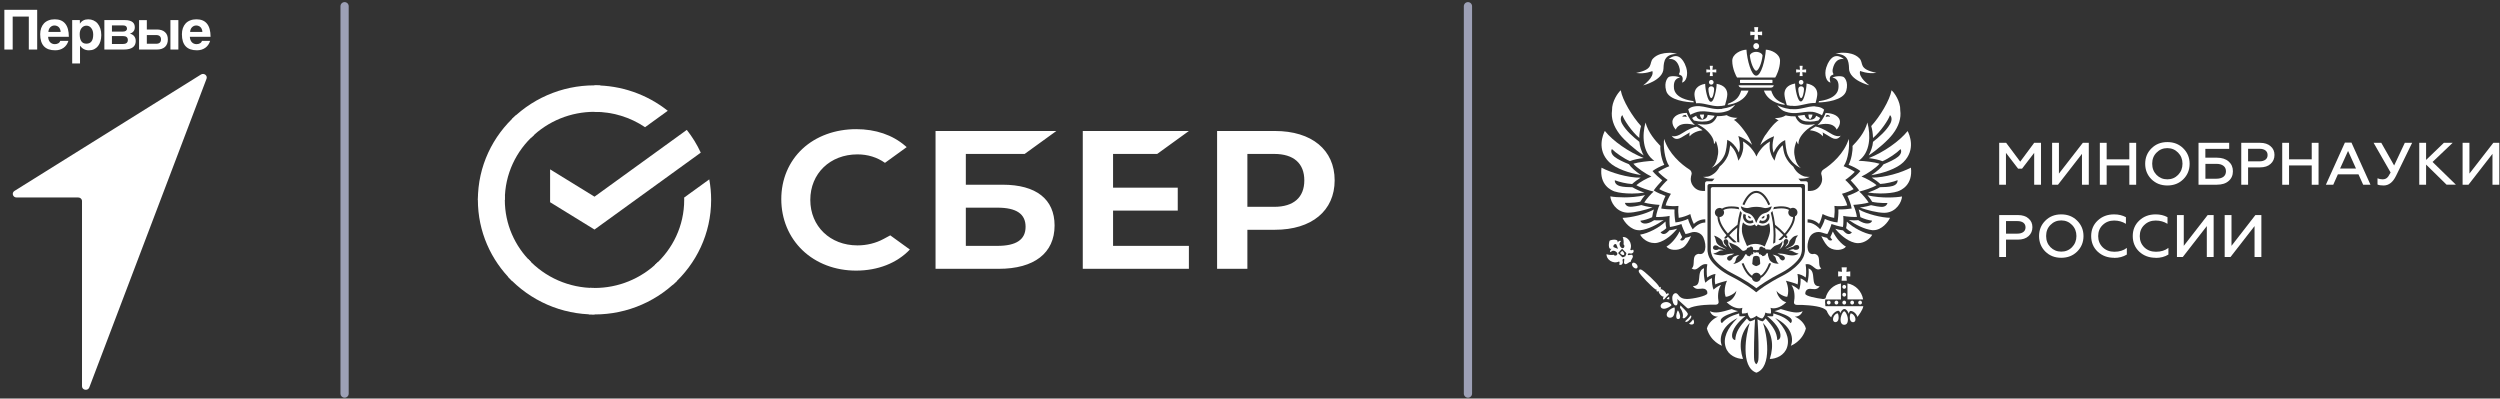 <?xml version="1.0" encoding="UTF-8"?> <svg xmlns="http://www.w3.org/2000/svg" width="803" height="128" viewBox="0 0 803 128" fill="none"><rect x="0" y="0" width="803" height="128" fill="#333333" stroke="none"/><path d="M9.255 15.912V5.322H4.074V15.912H1.403V3.15H11.943V15.912H9.255Z" fill="white"></path><path fill-rule="evenodd" clip-rule="evenodd" d="M19.482 10.261C19.468 9.916 19.403 9.614 19.285 9.357C19.181 9.087 19.035 8.87 18.852 8.704C18.67 8.525 18.459 8.396 18.224 8.319C17.988 8.228 17.746 8.185 17.496 8.185C16.985 8.185 16.541 8.372 16.162 8.741C15.797 9.1 15.586 9.606 15.533 10.258H19.482V10.261ZM15.457 11.837C15.496 12.554 15.707 13.124 16.086 13.546C16.479 13.969 16.988 14.18 17.617 14.18C18.035 14.18 18.403 14.089 18.715 13.91C19.041 13.718 19.251 13.455 19.344 13.121H21.976C21.675 14.095 21.153 14.844 20.406 15.368C19.659 15.893 18.771 16.157 17.735 16.157C14.516 16.157 12.907 14.44 12.907 11.005C12.907 10.274 13.011 9.614 13.222 9.025C13.432 8.436 13.733 7.931 14.126 7.505C14.53 7.083 15.022 6.762 15.598 6.545C16.173 6.315 16.833 6.2 17.58 6.2C19.072 6.2 20.198 6.668 20.956 7.602C21.728 8.538 22.113 9.948 22.113 11.831H15.457V11.837Z" fill="white"></path><path fill-rule="evenodd" clip-rule="evenodd" d="M29.939 11.107C29.939 13.054 29.206 14.028 27.74 14.028C26.314 14.028 25.6 13.004 25.6 10.954C25.6 10.146 25.802 9.493 26.21 8.993C26.628 8.493 27.145 8.244 27.76 8.244C28.4 8.244 28.925 8.514 29.33 9.052C29.737 9.576 29.939 10.261 29.939 11.107ZM23.188 6.454V20.39H25.701V14.681C26.42 15.668 27.375 16.16 28.566 16.16C29.195 16.16 29.751 16.045 30.234 15.815C30.731 15.572 31.15 15.232 31.489 14.796C31.829 14.36 32.085 13.849 32.256 13.258C32.439 12.656 32.532 11.995 32.532 11.278C32.532 10.483 32.428 9.772 32.217 9.146C32.009 8.517 31.72 7.987 31.352 7.551C30.987 7.115 30.54 6.783 30.018 6.55C29.507 6.32 28.951 6.205 28.35 6.205C27.145 6.205 26.249 6.674 25.662 7.607L25.642 6.454H23.188Z" fill="white"></path><path fill-rule="evenodd" clip-rule="evenodd" d="M39.452 10.149C39.871 10.149 40.2 10.066 40.435 9.9C40.671 9.721 40.789 9.509 40.789 9.223C40.789 8.506 40.326 8.148 39.396 8.148H35.956V10.149H39.452ZM39.393 14.143C40.506 14.143 41.062 13.715 41.062 12.856C41.062 12.011 40.559 11.588 39.551 11.588H35.953V14.143H39.393ZM33.521 15.912V6.454H40.2C40.775 6.454 41.258 6.518 41.651 6.647C42.045 6.762 42.365 6.922 42.612 7.128C42.862 7.334 43.036 7.578 43.143 7.859C43.247 8.14 43.3 8.434 43.3 8.742C43.3 9.306 43.148 9.761 42.848 10.106C42.561 10.44 42.188 10.671 41.73 10.799C41.966 10.85 42.194 10.941 42.418 11.069C42.64 11.184 42.837 11.339 43.008 11.529C43.191 11.722 43.334 11.957 43.441 12.241C43.544 12.511 43.598 12.829 43.598 13.201C43.598 13.597 43.525 13.964 43.382 14.298C43.238 14.633 43.016 14.919 42.713 15.162C42.413 15.393 42.014 15.58 41.517 15.719C41.034 15.847 40.449 15.912 39.77 15.912H33.521Z" fill="white"></path><path fill-rule="evenodd" clip-rule="evenodd" d="M47.161 14.047V11.262H50.222C50.694 11.262 51.059 11.385 51.324 11.628C51.585 11.858 51.714 12.206 51.714 12.666C51.714 13.116 51.585 13.461 51.324 13.704C51.059 13.935 50.694 14.05 50.222 14.05H47.161V14.047ZM47.161 9.475V6.457H44.667V15.914H50.38C51.492 15.914 52.357 15.639 52.972 15.088C53.598 14.523 53.913 13.718 53.913 12.666C53.913 11.628 53.598 10.839 52.972 10.301C52.357 9.75 51.492 9.475 50.38 9.475H47.161Z" fill="white"></path><path d="M57.292 6.454H54.74V15.912H57.292V6.454Z" fill="white"></path><path fill-rule="evenodd" clip-rule="evenodd" d="M65.004 10.261C64.992 9.916 64.925 9.614 64.81 9.357C64.703 9.087 64.56 8.87 64.377 8.704C64.195 8.525 63.984 8.396 63.748 8.319C63.512 8.228 63.271 8.185 63.023 8.185C62.512 8.185 62.066 8.372 61.687 8.741C61.322 9.1 61.111 9.606 61.06 10.258H65.004V10.261ZM60.982 11.837C61.021 12.554 61.229 13.124 61.608 13.546C62.001 13.969 62.512 14.18 63.139 14.18C63.56 14.18 63.925 14.089 64.24 13.91C64.565 13.718 64.776 13.455 64.869 13.121H67.497C67.197 14.095 66.672 14.844 65.927 15.368C65.18 15.893 64.29 16.157 63.257 16.157C60.038 16.157 58.429 14.44 58.429 11.005C58.429 10.274 58.533 9.614 58.743 9.025C58.954 8.436 59.255 7.931 59.645 7.505C60.052 7.083 60.544 6.762 61.119 6.545C61.695 6.315 62.355 6.2 63.102 6.2C64.594 6.2 65.717 6.668 66.478 7.602C67.248 8.538 67.635 9.948 67.635 11.831H60.982V11.837Z" fill="white"></path><path d="M25.135 63.432H5.313C4.114 63.432 3.65 61.947 4.653 61.321L64.541 23.941C65.513 23.336 66.732 24.253 66.339 25.294L28.682 124.446C28.222 125.658 26.34 125.343 26.34 124.056V64.582C26.343 63.945 25.801 63.432 25.135 63.432Z" fill="white"></path><path d="M110.68 2V126.418" stroke="#9DA0B6" stroke-width="2.646" stroke-linecap="round"></path><path d="M371.691 49.444L381.875 42.072H347.788V86.344H381.873V78.976H357.516V67.64H378.293V60.27H357.514V49.446L371.691 49.444ZM322.062 59.33H310.224V49.444H329.122L339.306 42.072H300.498V86.344H320.805C332.199 86.344 338.732 81.274 338.732 72.436C338.735 63.987 332.815 59.33 322.062 59.33ZM320.369 78.972H310.224V66.7H320.369C326.543 66.7 329.417 68.754 329.417 72.837C329.419 77.007 326.376 78.972 320.369 78.972ZM409.49 42.074H390.931V86.344H400.659V73.805H409.49C421.335 73.805 428.69 67.689 428.69 57.916C428.69 48.145 421.335 42.074 409.493 42.074H409.49ZM409.283 66.433H400.659V49.444H409.283C415.516 49.444 418.947 52.459 418.947 57.937C418.947 63.416 415.514 66.433 409.283 66.433ZM283.799 76.757C281.306 78.107 278.401 78.82 275.403 78.82C266.633 78.82 260.267 72.674 260.267 64.204C260.267 55.734 266.633 49.588 275.403 49.588C278.72 49.588 281.693 50.504 284.25 52.306L291.228 47.257L290.765 46.858C286.692 43.342 281.249 41.486 275.025 41.486C268.274 41.486 262.146 43.722 257.773 47.779C253.372 51.864 250.949 57.607 250.949 63.956C250.949 70.334 253.367 76.164 257.75 80.372C262.146 84.594 268.26 86.92 274.963 86.92C281.976 86.92 288.099 84.518 292.248 80.15L285.953 75.595L283.799 76.757Z" fill="white"></path><path d="M162.149 64.209C162.149 63.734 162.161 63.265 162.185 62.795L153.542 62.37C153.514 62.979 153.495 63.593 153.495 64.207C153.495 74.363 157.686 83.562 164.468 90.216L170.595 84.2C165.379 79.078 162.149 72.006 162.149 64.207V64.209Z" fill="white"></path><path d="M190.953 35.919C191.435 35.919 191.914 35.935 192.394 35.959L192.823 27.47C187.611 27.197 182.399 28.009 177.517 29.857C172.635 31.704 168.19 34.545 164.464 38.2L170.597 44.212C176.029 38.882 183.341 35.904 190.951 35.921L190.953 35.919Z" fill="white"></path><path d="M190.955 92.497C190.473 92.497 189.994 92.485 189.514 92.462L189.085 100.948C194.297 101.222 199.509 100.409 204.391 98.562C209.273 96.715 213.718 93.874 217.444 90.219L211.314 84.202C205.879 89.531 198.567 92.51 190.955 92.495V92.497Z" fill="white"></path><path d="M220.596 41.716C222.363 43.961 223.876 46.415 225.083 49.029L190.955 73.732L176.693 64.953V54.396L190.955 63.173L220.599 41.72L220.596 41.716Z" fill="white"></path><path d="M207.198 40.856L214.485 35.584C207.791 30.278 199.496 27.401 190.954 27.423V35.924C196.739 35.911 202.395 37.629 207.195 40.856H207.198Z" fill="white"></path><path d="M228.417 64.209C228.417 61.959 228.212 59.756 227.817 57.617L219.753 63.451C219.758 63.702 219.765 63.954 219.765 64.207C219.765 72.509 216.101 79.992 210.275 85.17L216.091 91.482C223.659 84.755 228.417 75.026 228.417 64.209Z" fill="white"></path><path d="M190.953 92.499C186.943 92.507 182.975 91.683 179.3 90.079C175.625 88.475 172.322 86.125 169.602 83.179L163.175 88.886C166.714 92.718 171.011 95.772 175.793 97.857C180.574 99.941 185.737 101.01 190.953 100.995V92.494V92.499Z" fill="white"></path><path d="M171.639 43.242L165.823 36.931C158.25 43.66 153.495 53.389 153.495 64.21H162.149C162.151 55.904 165.813 48.425 171.639 43.245V43.242Z" fill="white"></path><path d="M471.505 2V126.418" stroke="#9DA0B6" stroke-width="2.646" stroke-linecap="round"></path><g clip-path="url(#clip0_2030_486)"><path d="M644.332 59.343H642.139V45.872H644.371L648.894 51.923L653.378 45.872H655.571V59.343H653.378V49.103L649.482 54.174H648.209L644.313 49.103V59.343H644.332Z" fill="white"></path><path d="M661.014 59.343H659.135V45.872H661.328V55.76L669.003 45.872H670.922V59.343H668.729V49.416L661.014 59.343Z" fill="white"></path><path d="M676.659 59.343H674.466V45.872H676.659V51.178H683.943V45.872H686.136V59.343H683.943V53.137H676.659V59.343Z" fill="white"></path><path d="M701.271 57.581C699.92 58.913 698.217 59.578 696.161 59.578C694.105 59.578 692.401 58.913 691.05 57.581C689.699 56.23 689.033 54.566 689.033 52.608C689.033 50.65 689.699 48.986 691.05 47.654C692.401 46.303 694.105 45.637 696.161 45.637C698.217 45.637 699.92 46.303 701.271 47.654C702.622 48.986 703.307 50.65 703.307 52.608C703.307 54.566 702.622 56.25 701.271 57.581ZM692.675 56.172C693.615 57.111 694.77 57.601 696.141 57.601C697.512 57.601 698.667 57.131 699.607 56.172C700.547 55.193 701.017 53.998 701.017 52.588C701.017 51.178 700.547 49.984 699.607 49.025C698.667 48.065 697.512 47.576 696.141 47.576C694.77 47.576 693.615 48.065 692.675 49.025C691.735 49.965 691.285 51.139 691.285 52.588C691.285 54.037 691.755 55.212 692.675 56.172Z" fill="white"></path><path d="M712.079 59.343H706.166V45.872H716.015V47.811H708.359V50.65H712.079C713.665 50.65 714.919 51.061 715.839 51.864C716.759 52.667 717.209 53.704 717.209 54.997C717.209 56.289 716.759 57.346 715.839 58.13C714.938 58.932 713.685 59.324 712.079 59.324V59.343ZM708.379 52.608V57.405H711.884C712.863 57.405 713.626 57.19 714.175 56.779C714.703 56.367 714.977 55.78 714.977 55.016C714.977 54.253 714.703 53.665 714.155 53.254C713.607 52.823 712.843 52.627 711.884 52.627H708.379V52.608Z" fill="white"></path><path d="M722.085 59.343H719.892V45.872H725.903C727.371 45.872 728.507 46.244 729.31 46.969C730.152 47.674 730.563 48.614 730.563 49.769C730.563 50.924 730.152 51.903 729.31 52.647C728.507 53.391 727.352 53.763 725.903 53.763H722.085V59.324V59.343ZM722.085 47.811V51.825H725.707C726.53 51.825 727.176 51.648 727.646 51.296C728.116 50.944 728.35 50.454 728.35 49.808C728.35 49.162 728.116 48.672 727.665 48.32C727.215 47.967 726.549 47.791 725.727 47.791H722.104L722.085 47.811Z" fill="white"></path><path d="M735.243 59.343H733.05V45.872H735.243V51.178H742.527V45.872H744.72V59.343H742.527V53.137H735.243V59.343Z" fill="white"></path><path d="M749.399 59.343H747.069L753.178 45.813H755.293L761.402 59.343H759.052L757.545 55.995H750.927L749.439 59.343H749.399ZM754.197 48.476L751.632 54.135H756.742L754.197 48.476Z" fill="white"></path><path d="M765.631 59.578C764.75 59.578 764.085 59.48 763.654 59.265V57.268C764.163 57.483 764.711 57.601 765.259 57.601C765.808 57.601 766.278 57.464 766.65 57.17C767.002 56.896 767.413 56.289 767.864 55.408L762.401 45.872H764.868L768.999 53.156L772.426 45.872H774.775L769.626 56.446C768.608 58.541 767.276 59.578 765.612 59.578H765.631Z" fill="white"></path><path d="M779.259 59.343H777.066V45.872H779.259V51.374L784.977 45.872H787.796L781.335 52.02L788.834 59.324H785.838L779.259 52.862V59.324V59.343Z" fill="white"></path><path d="M792.867 59.343H790.987V45.872H793.18V55.76L800.856 45.872H802.775V59.343H800.582V49.416L792.867 59.343Z" fill="white"></path><path d="M644.332 82.546H642.139V69.075H648.15C649.619 69.075 650.754 69.447 651.557 70.171C652.399 70.876 652.81 71.816 652.81 72.971C652.81 74.126 652.399 75.106 651.557 75.85C650.754 76.594 649.599 76.966 648.15 76.966H644.332V82.526V82.546ZM644.332 71.033V75.047H647.954C648.777 75.047 649.423 74.871 649.893 74.518C650.363 74.166 650.598 73.676 650.598 73.03C650.598 72.384 650.363 71.894 649.912 71.542C649.462 71.189 648.796 71.013 647.974 71.013H644.352L644.332 71.033Z" fill="white"></path><path d="M667.182 80.803C665.831 82.135 664.128 82.8 662.072 82.8C660.016 82.8 658.312 82.135 656.961 80.803C655.61 79.452 654.945 77.788 654.945 75.83C654.945 73.872 655.61 72.208 656.961 70.876C658.312 69.525 660.016 68.859 662.072 68.859C664.128 68.859 665.831 69.525 667.182 70.876C668.533 72.208 669.219 73.872 669.219 75.83C669.219 77.788 668.533 79.472 667.182 80.803ZM658.606 79.394C659.546 80.333 660.701 80.823 662.072 80.823C663.442 80.823 664.598 80.353 665.537 79.394C666.477 78.415 666.947 77.22 666.947 75.81C666.947 74.401 666.477 73.206 665.537 72.247C664.598 71.287 663.442 70.798 662.072 70.798C660.701 70.798 659.546 71.287 658.606 72.247C657.666 73.187 657.216 74.361 657.216 75.81C657.216 77.259 657.686 78.434 658.606 79.394Z" fill="white"></path><path d="M679.048 82.8C676.953 82.8 675.21 82.154 673.781 80.842C672.39 79.531 671.686 77.847 671.686 75.83C671.686 73.813 672.39 72.129 673.781 70.837C675.171 69.525 676.913 68.859 679.048 68.859C680.477 68.859 681.73 69.153 682.846 69.76V71.894C681.711 71.189 680.457 70.837 679.067 70.837C677.599 70.837 676.385 71.307 675.386 72.266C674.407 73.206 673.937 74.401 673.937 75.85C673.937 77.298 674.427 78.493 675.406 79.452C676.385 80.392 677.638 80.862 679.146 80.862C680.751 80.862 682.083 80.451 683.14 79.629V81.763C681.965 82.487 680.614 82.84 679.048 82.84V82.8Z" fill="white"></path><path d="M692.401 82.8C690.306 82.8 688.564 82.154 687.134 80.842C685.744 79.531 685.039 77.847 685.039 75.83C685.039 73.813 685.744 72.129 687.134 70.837C688.525 69.525 690.267 68.859 692.401 68.859C693.831 68.859 695.084 69.153 696.2 69.76V71.894C695.064 71.189 693.811 70.837 692.421 70.837C690.953 70.837 689.739 71.307 688.74 72.266C687.761 73.206 687.291 74.401 687.291 75.85C687.291 77.298 687.781 78.493 688.76 79.452C689.739 80.392 690.992 80.862 692.499 80.862C694.105 80.862 695.436 80.451 696.494 79.629V81.763C695.319 82.487 693.968 82.84 692.401 82.84V82.8Z" fill="white"></path><path d="M701.115 82.546H699.235V69.075H701.428V78.963L709.104 69.075H711.022V82.546H708.829V72.619L701.115 82.546Z" fill="white"></path><path d="M716.446 82.546H714.566V69.075H716.759V78.963L724.435 69.075H726.353V82.546H724.16V72.619L716.446 82.546Z" fill="white"></path><path d="M592.367 91.514C592.034 91.514 591.76 91.788 591.76 92.14C591.76 92.493 592.034 92.767 592.367 92.767C592.699 92.767 592.973 92.493 592.973 92.14C592.973 91.788 592.699 91.514 592.367 91.514Z" fill="white"></path><path d="M594.305 97.192C594.305 97.525 594.579 97.819 594.912 97.819C595.245 97.819 595.519 97.544 595.519 97.192C595.519 96.84 595.245 96.565 594.912 96.565C594.579 96.565 594.305 96.84 594.305 97.192Z" fill="white"></path><path d="M592.367 96.565C592.034 96.565 591.76 96.84 591.76 97.192C591.76 97.544 592.034 97.819 592.367 97.819C592.699 97.819 592.973 97.544 592.973 97.192C592.973 96.84 592.699 96.565 592.367 96.565Z" fill="white"></path><path d="M596.85 97.192C596.85 97.525 597.124 97.819 597.457 97.819C597.79 97.819 598.064 97.544 598.064 97.192C598.064 96.84 597.79 96.565 597.457 96.565C597.124 96.565 596.85 96.84 596.85 97.192Z" fill="white"></path><path d="M591.525 85.875L591.642 87.304L590.409 87.167V88.812L591.642 88.675L591.525 90.163H593.189L593.071 88.675L594.305 88.812V87.167L593.071 87.324L593.189 85.875H591.525Z" fill="white"></path><path d="M593.404 91.024V96.174H598.436C598.006 93.55 595.969 91.475 593.404 91.024Z" fill="white"></path><path d="M592.367 94.02C592.034 94.02 591.76 94.294 591.76 94.647C591.76 94.999 592.034 95.273 592.367 95.273C592.699 95.273 592.973 94.999 592.973 94.647C592.973 94.294 592.699 94.02 592.367 94.02Z" fill="white"></path><path d="M594.481 100.658C594.305 100.658 593.933 101.97 594.325 102.89C594.54 103.379 595.03 103.595 595.441 103.458C595.852 103.321 595.969 102.929 595.969 102.635C596.009 101.617 595.127 100.677 594.481 100.677V100.658Z" fill="white"></path><path d="M590.252 100.658C589.606 100.658 588.725 101.617 588.764 102.616C588.764 102.909 588.901 103.301 589.292 103.438C589.704 103.575 590.193 103.36 590.408 102.87C590.8 101.95 590.408 100.638 590.252 100.638V100.658Z" fill="white"></path><path d="M592.366 99.972C591.857 99.972 590.565 102.596 591.525 103.928C591.701 104.182 592.034 104.319 592.366 104.319C592.699 104.319 593.032 104.182 593.208 103.928C594.168 102.596 592.876 99.972 592.366 99.972Z" fill="white"></path><path d="M586.199 97.192C586.199 96.663 586.297 96.193 586.297 96.193H591.309V92.082V91.044C588.881 91.475 586.943 93.335 586.375 95.763C586.238 95.958 585.788 96.076 585.455 96.037C583.595 95.802 579.855 95.136 579.855 94.333C579.855 93.217 580.618 92.767 581.343 92.767C582.381 92.767 583.536 93.335 584.495 91.945C581.088 92.101 583.693 87.167 580.912 86.227C581.049 87.48 580.912 89.712 580.481 90.887C580.481 90.887 579.483 89.81 578.347 89.419C578.425 90.339 578.269 92.238 577.858 93.1C577.858 93.1 576.663 92.003 575.43 91.572C576.565 93.237 576.526 95.586 576.232 97.035C576.135 97.447 576.448 97.975 577.329 97.936C578.68 97.877 583.34 98.073 585.357 98.915C585.983 99.169 586.512 99.463 586.786 99.914C587.002 100.521 587.53 101.441 588.176 101.93C588.47 100.893 589.704 99.776 590.526 99.816C590.761 99.816 591.035 100.227 591.094 100.638C591.172 100.266 591.76 99.248 592.425 99.248C593.032 99.248 593.62 100.109 593.815 100.814C593.874 100.364 594.148 99.874 594.383 99.874C595.206 99.874 596.224 100.599 596.596 101.793C596.909 101.402 598.338 99.561 598.495 98.347H586.336C586.336 98.347 586.238 97.819 586.238 97.27L586.199 97.192Z" fill="white"></path><path d="M589.253 97.192C589.253 97.525 589.527 97.819 589.86 97.819C590.193 97.819 590.467 97.544 590.467 97.192C590.467 96.84 590.193 96.565 589.86 96.565C589.527 96.565 589.253 96.84 589.253 97.192Z" fill="white"></path><path d="M586.786 97.192C586.786 97.525 587.06 97.819 587.393 97.819C587.726 97.819 588 97.544 588 97.192C588 96.84 587.726 96.565 587.393 96.565C587.06 96.565 586.786 96.84 586.786 97.192Z" fill="white"></path><path d="M538.932 99.698C538.736 99.894 538.267 101.206 538.462 102.009C538.541 102.361 538.736 102.498 539.069 102.479C539.402 102.459 539.578 102.283 539.637 101.93C539.774 101.128 539.148 99.855 538.932 99.679V99.698Z" fill="white"></path><path d="M543.24 103.321C542.966 103.614 542.672 103.83 542.515 103.928C542.633 104.045 542.946 104.241 543.338 104.241C543.573 104.241 543.769 104.182 543.964 104.045C544.356 103.399 543.964 102.733 543.808 102.557C543.71 102.714 543.514 103.027 543.24 103.321Z" fill="white"></path><path d="M541.634 101.715C542.045 101.265 542.202 100.951 542.104 100.697C541.948 100.325 541.008 99.268 539.755 98.073C539.715 98.328 539.657 98.563 539.598 98.798C540.44 99.914 540.753 101.108 540.459 102.107C540.557 102.165 540.616 102.205 540.655 102.224C540.969 102.361 541.38 101.989 541.634 101.715Z" fill="white"></path><path d="M543.24 101.813C543.279 101.617 543.24 101.461 543.161 101.363C543.122 101.324 543.103 101.324 543.083 101.324C543.005 101.324 542.848 101.519 542.692 101.715C542.554 101.872 542.398 102.068 542.202 102.283C542.006 102.498 541.81 102.675 541.654 102.812C541.478 102.968 541.282 103.145 541.282 103.223C541.282 103.223 541.282 103.262 541.34 103.301C541.399 103.36 541.497 103.399 541.595 103.399C541.752 103.399 542.124 103.321 542.652 102.753C543.064 102.322 543.201 102.009 543.24 101.813Z" fill="white"></path><path d="M535.584 95.684C535.584 95.684 535.427 95.841 535.33 96.056C535.584 96.056 535.897 96.096 536.172 96.174C536.172 95.939 536.132 95.606 536.172 95.312C535.937 95.371 535.702 95.586 535.604 95.684H535.584Z" fill="white"></path><path d="M538.678 96.017C538.678 96.017 541.086 98.152 541.889 98.915C542.085 99.091 542.339 99.131 542.613 98.993C542.77 98.915 542.946 98.817 543.142 98.739C545.531 97.897 549.466 97.799 550.915 97.858C551.777 97.897 552.09 97.388 552.012 96.957C551.738 95.587 551.659 93.159 552.814 91.494C551.581 91.906 550.387 93.022 550.387 93.022C549.975 92.16 549.799 90.261 549.897 89.341C548.781 89.752 547.763 90.809 547.763 90.809C547.312 89.634 547.175 87.422 547.332 86.149C544.532 87.089 547.156 92.023 543.749 91.866C544.708 93.257 545.863 92.689 546.901 92.689C547.626 92.689 548.546 93.159 548.389 94.255C548.291 95.058 543.71 96.037 541.869 96.037C540.577 96.037 539.715 95.645 539.069 94.745C538.756 94.314 538.443 94.118 538.09 94.177C537.659 94.236 537.131 94.706 537.131 95.743C537.131 96.487 537.424 98.112 538.306 98.112C538.932 98.112 538.952 96.82 538.697 95.978L538.678 96.017Z" fill="white"></path><path d="M534.116 95.273C534.213 95.312 534.331 95.273 534.429 95.234C534.096 95.704 534.096 96.017 534.253 96.154C534.488 96.389 534.644 95.958 535.232 95.351C535.819 94.744 536.211 94.549 535.976 94.314C535.819 94.177 535.525 94.157 535.075 94.529C535.134 94.412 535.153 94.314 535.114 94.196C534.918 93.648 534.037 92.904 533.548 92.904C533.469 92.904 533.411 92.904 533.332 92.943C533.548 92.591 533.489 92.336 533.332 92.179C533.176 92.023 533.078 92.14 532.902 92.356C532.921 92.199 532.902 92.003 532.725 91.788C531.981 90.672 528.085 86.991 527.204 86.619C526.675 86.403 526.499 86.697 526.499 86.697C526.499 86.697 526.205 86.893 526.44 87.421C526.832 88.322 530.572 92.179 531.688 92.904C531.923 93.061 532.099 93.08 532.255 93.061C532.04 93.256 531.942 93.354 532.099 93.511C532.236 93.648 532.51 93.707 532.823 93.472C532.804 93.53 532.784 93.609 532.784 93.687C532.784 94.196 533.548 95.077 534.096 95.273H534.116Z" fill="white"></path><path d="M536.857 98.053C536.857 97.662 536.113 97.016 535.251 97.016C533.959 97.016 533.391 97.838 533.391 98.269C533.391 99.052 534.155 99.17 534.39 99.17C535.31 99.228 536.778 98.288 536.857 98.073V98.053Z" fill="white"></path><path d="M535.76 100.031C535.408 100.481 535.29 100.912 535.369 101.323C535.486 101.813 535.956 102.048 536.407 102.048C536.857 102.048 537.288 101.833 537.503 101.46C537.993 100.677 538.012 98.935 537.855 98.758C537.444 98.758 536.348 99.287 535.76 100.051V100.031Z" fill="white"></path><path d="M524.384 81.959C524.012 81.587 523.268 82.135 522.818 81.88C523.013 80.764 523.797 81.939 524.56 81.136C524.854 80.823 524.697 80.314 524.521 80.157C524.188 80.49 523.679 80.373 523.64 80.196C524.502 78.16 522.818 75.869 521.193 76.163C521.506 76.594 521.604 78.062 521.467 78.473C522.074 78.924 521.643 79.961 520.958 79.668C520.507 79.472 519.704 78.336 520.625 77.534C520.605 77.24 520.096 77.181 519.548 77.866C519.939 76.574 517.511 76.985 517.022 77.299C516.748 77.827 516.415 80.333 517.649 79.883C516.983 80.471 517.081 80.98 517.355 80.999C518.099 80.02 519.235 80.823 519.43 81.273C519.744 81.959 518.745 82.448 518.295 81.822C517.903 81.978 516.474 81.919 516.043 81.606C515.808 83.27 518.079 84.935 520.037 83.995C520.214 84.034 520.351 84.543 520.037 84.896C520.194 85.072 520.683 85.228 520.977 84.896C521.741 84.093 520.566 83.31 521.643 83.075C521.897 83.525 521.408 84.308 521.76 84.68C522.348 85.268 523.072 84.132 523.797 84.093C523.816 83.349 524.893 82.566 524.306 81.978L524.384 81.959ZM518.334 79.394C518.334 79.394 517.962 79.119 518.412 78.63C518.882 78.14 519.156 78.532 519.156 78.532C519.156 78.532 519.587 79.492 519.704 79.922C519.274 79.805 518.334 79.394 518.334 79.394ZM522.074 82.291C521.839 82.331 521.29 82.82 520.997 82.546L519.724 81.273L520.37 80.588L521.016 79.903L522.289 81.175C522.563 81.45 522.093 82.037 522.074 82.291Z" fill="white"></path><path d="M524.717 84.367C524.6 84.367 524.443 84.387 524.326 84.524C524.208 84.661 524.169 84.857 524.208 85.091C524.247 85.346 524.404 85.601 524.619 85.816C524.874 86.07 525.187 86.227 525.481 86.227C525.598 86.227 525.755 86.208 525.872 86.07C526.127 85.796 526.009 85.209 525.579 84.778C525.324 84.524 525.011 84.367 524.717 84.367Z" fill="white"></path><path d="M521.056 80.529L520.703 80.901L520.351 81.273C520.351 81.273 521.056 82.213 521.643 81.861C521.976 81.254 521.036 80.549 521.036 80.549L521.056 80.529Z" fill="white"></path><path d="M588.509 77.005C588.49 77.181 587.53 77.69 586.865 76.398C586.179 76.261 585.494 76.046 585.004 75.85C585.827 77.494 586.532 78.826 587.667 79.57C589.351 80.666 592.053 80.412 592.915 79.218C591.427 78.415 589.664 76.359 588.705 74.342C588.509 74.832 588.176 75.634 587.883 76.163C588.059 76.457 588.294 76.79 588.509 77.025V77.005Z" fill="white"></path><path d="M604.682 51.766C606.582 50.963 609.244 49.142 610.458 47.889C610.615 48.105 611.065 49.162 609.675 50.337C608.657 51.198 606.601 52.138 604.996 52.765C604.291 53.822 602.959 54.997 601.06 56.27C604.761 55.682 609.205 54.214 611.359 52.099C615.471 48.066 613.278 43.131 612.73 42.093C610.067 45.403 604.996 48.927 600.257 50.787C601.863 50.983 603.488 51.316 604.682 51.786V51.766Z" fill="white"></path><path d="M601.628 44.306C604.017 42.328 606.66 38.393 607.052 36.983C607.58 37.375 607.855 38.51 607.111 39.803C605.818 42.054 603.567 44.012 601.609 45.559C601.53 47.008 600.884 48.672 600.238 49.906C603.136 47.987 606.445 45.05 607.953 43.072C609.911 40.507 610.713 37.942 610.361 35.436C610.478 32.597 608.422 29.699 607.561 28.994C607.032 32.147 603.821 37.472 601.041 40.488C601.374 41.584 601.589 43.033 601.609 44.306H601.628Z" fill="white"></path><path d="M599.787 62.653C600.355 63.318 600.962 64.141 601.354 64.826C603.527 65.316 606.249 65.198 606.249 65.198C606.249 65.198 606.092 66.353 604.565 66.451C603.899 66.49 601.843 66.138 600.982 65.903C600.61 66.06 599.024 66.451 597.379 66.667C599.689 67.489 603.057 68.35 605.152 68.35C605.368 68.35 605.564 68.35 605.74 68.331C609.127 68.018 610.831 64.924 610.929 63.103C609.93 63.299 608.187 63.436 606.386 63.436C604.859 63.436 602 63.299 599.768 62.692L599.787 62.653Z" fill="white"></path><path d="M613.787 53.842C610.772 55.428 605.427 57.092 601.217 57.053C602.274 57.699 603.292 58.462 603.939 59.089C605.701 58.991 608.109 58.443 609.499 57.875C609.519 58.13 609.558 59.246 607.933 59.735C606.836 60.068 605.113 60.107 603.841 60.127C602.822 60.773 601.256 61.419 600.003 61.85C601.178 62.026 602.607 62.144 603.978 62.144C606.21 62.144 608.227 61.909 609.48 61.497C610.674 61.106 614.473 59.422 613.787 53.822V53.842Z" fill="white"></path><path d="M597.536 69.741C598.808 70.328 600.16 70.739 601.315 70.876C601.315 70.876 601.119 71.992 599.318 71.757C598.319 71.64 597.125 70.876 596.87 70.7C596.087 70.818 594.442 70.778 593.816 70.641C595.793 72.051 598.848 73.676 601.373 73.931C601.511 73.931 601.628 73.931 601.765 73.931C604.428 73.931 606.523 71.248 607.071 69.956C604.369 69.917 599.807 68.82 597.007 67.274C597.203 67.9 597.418 68.762 597.555 69.741H597.536Z" fill="white"></path><path d="M592.973 73.304C593.698 74.068 594.814 74.616 594.814 74.616C594.814 74.616 594.52 75.184 593.815 75.184C593.58 75.184 593.345 75.125 593.091 74.988C592.601 74.714 591.975 73.99 591.975 73.99C591.074 73.892 590.271 73.735 589.488 73.481C590.878 75.243 593.228 77.357 595.695 77.964C596.067 78.062 596.439 78.101 596.811 78.101C599.043 78.101 600.845 76.457 601.354 75.399C598.808 75.027 595.147 73.128 593.208 71.19C593.208 71.973 593.11 72.756 592.954 73.324L592.973 73.304Z" fill="white"></path><path d="M576.389 101.715C577.603 101.715 578.504 101.206 579.013 99.953C577.329 100.775 575.41 100.305 572.003 99.267C572.003 99.267 570.672 99.835 569.947 99.914C572.003 100.54 574.979 101.5 575.488 102.655C575.684 103.614 575.116 103.771 575.116 103.771C573.922 102.381 572.571 101.558 569.614 100.658C569.614 101.186 569.517 101.558 569.517 101.558C569.517 101.558 568.89 101.715 567.558 101.48C568.714 102.459 571.533 104.828 571.866 107.413C572.082 109.156 570.868 109.234 570.868 109.234C570.691 106.63 569.575 104.985 567.108 102.263C567.108 102.263 566.697 102.89 566.168 103.223C566.168 103.223 565.248 103.066 564.504 102.557C564.798 106.003 564.974 114.305 564.778 115.656C564.661 116.596 564.112 116.988 564.112 116.988C564.112 116.988 563.564 116.596 563.447 115.656C563.27 114.305 563.447 106.003 563.721 102.557C562.957 103.066 562.056 103.223 562.056 103.223C561.508 102.909 561.117 102.263 561.117 102.263C558.65 104.985 557.514 106.63 557.357 109.234C557.357 109.234 556.143 109.156 556.359 107.413C556.691 104.809 559.491 102.44 560.666 101.48C559.335 101.715 558.708 101.558 558.708 101.558C558.708 101.558 558.61 101.186 558.61 100.658C555.654 101.558 554.303 102.381 553.108 103.771C553.108 103.771 552.541 103.614 552.736 102.655C553.226 101.5 556.222 100.54 558.277 99.914C557.553 99.835 556.222 99.267 556.222 99.267C552.815 100.305 550.896 100.756 549.212 99.953C549.721 101.206 550.622 101.715 551.836 101.715C550.269 102.302 548.664 103.869 548.252 105.514C549.427 109.762 553.089 111.055 553.089 111.055C552.168 109.038 552.56 104.946 558.101 102.146C554.694 105.553 553.382 108.607 554.283 111.505C555.106 114.168 557.808 115.245 559.844 115.304C558.415 110.898 559.041 106.904 562.037 103.712C560.764 107.197 558.963 117.927 564.152 119.709C569.34 117.927 567.539 107.197 566.266 103.712C569.242 106.884 569.889 110.879 568.459 115.304C570.496 115.265 573.178 114.168 574.02 111.505C574.921 108.607 573.609 105.533 570.202 102.146C575.743 104.946 576.135 109.038 575.214 111.055C575.214 111.055 578.876 109.762 580.051 105.514C579.639 103.869 578.034 102.302 576.467 101.715H576.389Z" fill="white"></path><path d="M540.518 79.57C541.654 78.826 542.359 77.494 543.181 75.85C542.711 76.045 542.026 76.261 541.321 76.398C540.655 77.69 539.696 77.201 539.676 77.005C539.892 76.77 540.127 76.437 540.303 76.143C540.009 75.615 539.676 74.812 539.48 74.322C538.521 76.339 536.759 78.395 535.271 79.198C536.132 80.412 538.834 80.647 540.518 79.55V79.57Z" fill="white"></path><path d="M527.145 56.25C525.226 54.977 523.914 53.802 523.209 52.745C521.623 52.118 519.548 51.179 518.53 50.317C517.139 49.142 517.57 48.085 517.746 47.87C518.98 49.123 521.643 50.944 523.523 51.746C524.697 51.277 526.342 50.944 527.948 50.748C523.209 48.868 518.118 45.363 515.475 42.054C514.927 43.092 512.754 48.026 516.846 52.06C519 54.194 523.464 55.663 527.145 56.23V56.25Z" fill="white"></path><path d="M527.928 49.906C527.282 48.672 526.655 46.988 526.558 45.559C524.6 44.012 522.348 42.054 521.055 39.803C520.311 38.51 520.586 37.375 521.114 36.983C521.525 38.393 524.149 42.328 526.538 44.306C526.538 43.033 526.773 41.584 527.106 40.488C524.325 37.472 521.114 32.147 520.586 28.994C519.744 29.699 517.688 32.597 517.786 35.436C517.433 37.942 518.236 40.507 520.194 43.072C521.702 45.05 525.011 47.987 527.909 49.906H527.928Z" fill="white"></path><path d="M526.832 64.826C527.223 64.141 527.83 63.318 528.398 62.653C526.166 63.26 523.288 63.397 521.78 63.397C519.979 63.397 518.236 63.279 517.238 63.064C517.335 64.865 519.039 67.978 522.426 68.292C522.603 68.292 522.798 68.311 523.014 68.311C525.128 68.311 528.477 67.45 530.787 66.627C529.142 66.412 527.556 66.02 527.184 65.864C526.323 66.118 524.267 66.451 523.601 66.412C522.093 66.334 521.917 65.159 521.917 65.159C521.917 65.159 524.639 65.276 526.812 64.787L526.832 64.826Z" fill="white"></path><path d="M518.706 61.517C519.959 61.928 521.976 62.163 524.208 62.163C525.579 62.163 527.008 62.046 528.183 61.87C526.91 61.439 525.363 60.793 524.345 60.146C523.072 60.127 521.349 60.088 520.253 59.755C518.628 59.265 518.647 58.149 518.686 57.895C520.096 58.462 522.485 59.011 524.247 59.109C524.893 58.482 525.911 57.738 526.969 57.072C522.779 57.111 517.414 55.447 514.398 53.861C513.713 59.461 517.512 61.145 518.706 61.537V61.517Z" fill="white"></path><path d="M526.44 73.951C526.577 73.951 526.695 73.951 526.832 73.951C529.358 73.696 532.432 72.071 534.39 70.661C533.763 70.798 532.118 70.818 531.335 70.72C531.061 70.896 529.867 71.66 528.888 71.777C527.086 72.012 526.891 70.896 526.891 70.896C528.046 70.759 529.397 70.367 530.67 69.76C530.807 68.801 531.022 67.939 531.218 67.293C528.418 68.84 523.856 69.936 521.154 69.976C521.702 71.268 523.797 73.951 526.46 73.951H526.44Z" fill="white"></path><path d="M531.374 78.082C531.746 78.082 532.118 78.043 532.491 77.945C534.958 77.338 537.307 75.223 538.697 73.461C537.895 73.716 537.092 73.872 536.211 73.97C536.211 73.97 535.584 74.695 535.095 74.969C534.86 75.106 534.605 75.164 534.37 75.164C533.665 75.164 533.372 74.597 533.372 74.597C533.372 74.597 534.488 74.048 535.212 73.285C535.075 72.717 534.977 71.934 534.958 71.15C533.019 73.109 529.358 74.988 526.812 75.36C527.321 76.418 529.103 78.062 531.355 78.062L531.374 78.082Z" fill="white"></path><path d="M563.153 14.818C563.153 15.347 563.584 15.797 564.093 15.797C564.602 15.797 565.033 15.367 565.033 14.818C565.033 14.27 564.602 13.839 564.093 13.839C563.584 13.839 563.153 14.27 563.153 14.818Z" fill="white"></path><path d="M563.447 12.743H564.739L564.602 11.196L565.992 11.333V10.119L564.602 10.256L564.739 8.709H563.447L563.584 10.256L562.193 10.119V11.333L563.584 11.196L563.447 12.743Z" fill="white"></path><path d="M559.002 28.074C559.139 28.133 559.295 28.152 559.472 28.152H568.714C568.909 28.152 569.066 28.133 569.183 28.074C569.477 27.976 569.653 27.741 569.732 27.389H558.434C558.512 27.741 558.688 27.976 558.982 28.074H559.002Z" fill="white"></path><path d="M569.164 25.627H559.041C558.955 25.627 558.885 25.697 558.885 25.783V26.508C558.885 26.594 558.955 26.664 559.041 26.664H569.164C569.251 26.664 569.321 26.594 569.321 26.508V25.783C569.321 25.697 569.251 25.627 569.164 25.627Z" fill="white"></path><path d="M570.202 24.902C570.456 24.569 571.749 22.063 571.749 19.537C571.749 17.266 568.89 16.012 567.187 15.954C566.991 19.204 565.718 24.314 564.073 24.314C562.507 24.314 561.156 19.243 560.96 15.954C559.257 16.012 556.398 17.266 556.398 19.537C556.398 22.063 557.69 24.569 557.945 24.902H570.182H570.202Z" fill="white"></path><path d="M564.093 22.709C564.876 22.709 565.875 20.223 566.129 17.873C566.129 17.403 565.346 16.678 564.093 16.659C562.84 16.659 562.057 17.403 562.057 17.873C562.272 20.066 563.329 22.709 564.093 22.709Z" fill="white"></path><path d="M578.758 60.675C578.758 60.362 578.504 60.107 578.19 60.107H550.073C549.76 60.107 549.506 60.362 549.506 60.675V80.118C549.506 80.118 549.466 81.097 549.995 82.291C550.622 83.682 552.952 86.012 556.045 87.598C560.353 89.791 562.879 91.573 564.132 92.571C565.385 91.592 567.911 89.81 572.219 87.598C575.312 86.012 577.642 83.682 578.288 82.291C578.837 81.058 578.778 80.04 578.778 80.04V60.675H578.758ZM569.282 67.724L569.321 67.88C569.712 69.29 569.986 70.739 570.143 72.169C571.318 73.089 572.356 74.029 573.237 74.988C574.96 72.991 575.88 71.131 575.919 69.701H575.88C575.058 69.701 574.392 69.036 574.392 68.213C574.392 67.92 574.49 67.665 574.646 67.43C573.883 67.019 572.923 66.921 572.121 66.921C571.455 66.921 570.711 66.999 569.908 67.136C569.869 67.136 569.83 67.136 569.791 67.176L569.556 67.234L569.614 67.078C569.693 66.882 569.771 66.686 569.791 66.549V66.49H569.849C572.16 66.079 573.961 66.255 575.136 66.96C575.351 66.843 575.586 66.745 575.86 66.745C576.683 66.745 577.349 67.411 577.349 68.233C577.349 68.801 577.035 69.251 576.565 69.506C576.604 71.15 575.606 73.265 573.667 75.478C573.765 75.595 573.863 75.732 573.961 75.85C574.02 75.928 574.079 76.006 574.137 76.085L574.177 76.143L574.118 76.202C574.02 76.3 573.922 76.418 573.805 76.535L573.765 76.594L573.707 76.555C573.707 76.555 573.667 76.555 573.648 76.535H573.628C573.628 76.535 573.511 76.378 573.452 76.3C573.374 76.202 573.295 76.104 573.217 76.006C573.002 76.241 572.747 76.476 572.512 76.711L572.336 76.887C571.964 77.142 571.631 77.201 571.357 77.064L571.24 77.005L571.337 76.927C571.905 76.398 572.375 75.928 572.786 75.497C572.042 74.675 571.181 73.872 570.221 73.089C570.28 73.892 570.319 74.714 570.319 75.497C570.319 76.202 570.28 76.946 570.221 77.847V77.886L570.182 77.906C570.065 77.964 569.869 78.082 569.673 78.199L569.536 78.278V78.121C569.634 77.162 569.673 76.3 569.673 75.478C569.673 75.204 569.673 74.929 569.654 74.655V74.459V74.44C569.654 73.911 569.536 72.227 569.379 71.17H569.34V71.111C569.203 70.171 569.027 69.251 568.792 68.39V68.331L568.831 68.292C568.831 68.292 568.831 68.292 568.851 68.292L568.89 68.252C569.027 68.135 569.125 67.998 569.203 67.88L569.301 67.743L569.282 67.724ZM559.707 65.55C560.882 62.809 562.448 61.302 564.132 61.302C565.816 61.302 567.382 62.809 568.537 65.531L568.577 65.609L568.518 65.648C568.518 65.648 568.303 65.766 568.068 65.864L567.989 65.903L567.95 65.825C566.893 63.377 565.522 61.967 564.132 61.967C562.742 61.967 561.371 63.377 560.314 65.825L560.275 65.903L560.196 65.864C559.961 65.766 559.805 65.688 559.746 65.648L559.687 65.609L559.726 65.531L559.707 65.55ZM559.315 66.294C559.726 66.529 560.764 67.058 561.861 66.725C562.859 66.432 564.112 66.432 564.112 66.432C564.112 66.432 565.365 66.432 566.364 66.725C567.461 67.058 568.498 66.529 568.909 66.294C568.988 66.255 569.066 66.294 569.047 66.392C568.949 66.882 568.537 68.057 566.814 68.468C565.189 68.84 564.445 70.7 564.191 71.464C564.171 71.562 564.034 71.562 564.014 71.464C563.779 70.7 563.035 68.84 561.391 68.468C559.668 68.076 559.256 66.882 559.159 66.392C559.159 66.314 559.237 66.255 559.296 66.294H559.315ZM562.135 70.935C562.428 70.935 562.703 70.837 562.918 70.68C563.075 70.974 563.192 71.229 563.251 71.444C562.918 71.64 562.526 71.777 562.115 71.777C560.882 71.777 559.863 70.759 559.863 69.525C559.863 69.231 559.942 68.957 560.059 68.683C560.275 68.82 560.529 68.918 560.823 69.016C560.764 69.173 560.705 69.329 560.705 69.506C560.705 70.289 561.332 70.915 562.115 70.915L562.135 70.935ZM561.489 69.525C561.489 69.525 561.508 69.349 561.547 69.271C561.919 69.427 562.233 69.701 562.487 70.015C562.389 70.093 562.272 70.132 562.135 70.132C561.782 70.132 561.508 69.858 561.508 69.506L561.489 69.525ZM562.135 72.501C562.644 72.501 563.172 72.345 563.623 72.071C563.76 72.169 563.936 72.638 564.132 72.638C564.328 72.638 564.504 72.169 564.641 72.071C565.111 72.345 565.62 72.501 566.149 72.501C566.951 72.501 567.676 72.169 568.224 71.659C568.224 71.679 568.244 71.699 568.263 71.738C568.537 72.619 568.577 73.813 568.518 74.322C568.459 74.812 568.342 75.301 568.205 75.732C568.028 76.32 567.852 76.731 567.852 76.75C567.852 76.75 567.813 76.887 567.715 77.083C567.558 77.514 567.226 78.297 566.834 79.178C565.953 78.65 564.935 78.336 563.858 78.336C562.879 78.336 561.939 78.591 561.136 79.041C560.784 78.258 560.49 77.553 560.333 77.142C560.235 76.907 560.196 76.75 560.177 76.75C560.177 76.75 559.961 76.222 559.766 75.556C559.648 75.164 559.55 74.734 559.511 74.322C559.472 73.97 559.433 72.756 559.726 71.816C559.766 71.679 559.824 71.562 559.883 71.424C560.431 72.071 561.234 72.501 562.154 72.501H562.135ZM566.129 70.935C566.912 70.935 567.539 70.308 567.539 69.525C567.539 69.349 567.5 69.192 567.421 69.036C567.715 68.938 567.97 68.82 568.185 68.703C568.303 68.957 568.381 69.251 568.381 69.545C568.381 70.778 567.363 71.796 566.129 71.796C565.718 71.796 565.326 71.679 564.993 71.464C565.072 71.248 565.189 70.994 565.346 70.7C565.581 70.857 565.855 70.955 566.149 70.955L566.129 70.935ZM565.757 70.034C566.012 69.721 566.325 69.447 566.697 69.29C566.736 69.369 566.756 69.447 566.756 69.545C566.756 69.897 566.482 70.171 566.129 70.171C565.992 70.171 565.855 70.113 565.757 70.034ZM552.325 66.764C552.619 66.764 552.873 66.862 553.108 67.019C553.852 66.549 554.871 66.294 556.124 66.294C556.809 66.294 557.533 66.353 558.317 66.49H558.434V66.569C558.473 66.706 558.532 66.901 558.61 67.097L558.669 67.254L558.415 67.195C558.415 67.195 558.258 67.156 558.18 67.136C557.436 66.999 556.75 66.941 556.104 66.941C555.301 66.941 554.303 67.058 553.539 67.469C553.676 67.685 553.774 67.939 553.774 68.233C553.774 69.055 553.108 69.701 552.306 69.721C552.345 71.15 553.265 72.991 554.988 74.988C555.889 74.029 556.926 73.069 558.082 72.169C558.238 70.739 558.512 69.29 558.904 67.9L558.943 67.743L559.041 67.88C559.139 68.018 559.237 68.135 559.354 68.252C559.394 68.292 559.413 68.311 559.433 68.331L559.472 68.37V68.429C559.237 69.31 559.061 70.21 558.924 71.131V71.209H558.865C558.767 71.894 558.669 72.815 558.63 73.774C558.591 74.44 558.571 75.008 558.571 75.536C558.571 76.222 558.61 76.927 558.669 77.788V77.925L558.552 77.866C558.375 77.788 558.219 77.749 558.082 77.749H558.003V77.671C557.964 77.044 557.905 76.3 557.905 75.536C557.905 74.773 557.945 73.931 558.003 73.128C557.044 73.911 556.182 74.714 555.438 75.536C556.065 76.222 556.829 76.946 557.71 77.69L557.827 77.788L557.67 77.827C557.377 77.906 557.083 77.886 556.809 77.788H556.789C556.045 77.122 555.477 76.574 554.988 76.045C554.89 76.163 554.792 76.28 554.694 76.398L554.616 76.496H554.596C554.459 76.535 554.322 76.594 554.185 76.672L554.126 76.711L554.068 76.672C554.068 76.672 553.989 76.613 553.95 76.574C553.911 76.555 553.891 76.535 553.852 76.496L553.794 76.437L553.852 76.378C554.087 76.065 554.322 75.791 554.538 75.536C552.619 73.343 551.64 71.248 551.659 69.604C551.17 69.369 550.817 68.859 550.817 68.292C550.817 67.469 551.483 66.804 552.306 66.804L552.325 66.764ZM568.831 84.719C567.97 87.03 566.814 88.616 565.561 89.301C565.444 90.006 564.856 90.535 564.132 90.535C563.407 90.535 562.82 89.987 562.703 89.301C561.449 88.616 560.314 87.049 559.452 84.759L559.413 84.68L560.059 84.504V84.582C560.823 86.54 561.763 87.911 562.761 88.577C562.977 88.009 563.505 87.598 564.152 87.598C564.798 87.598 565.326 88.009 565.542 88.577C566.54 87.911 567.48 86.54 568.205 84.602V84.543H568.303C568.459 84.563 568.635 84.602 568.792 84.622H568.89L568.851 84.739L568.831 84.719ZM562.84 84.602C562.84 84.132 562.996 82.898 563.172 82.448C563.427 82.272 563.74 82.174 564.073 82.174C564.465 82.174 564.817 82.311 565.091 82.526C565.248 82.977 565.385 84.152 565.385 84.602C565.385 85.091 564.289 85.424 564.073 85.483C563.917 85.444 562.8 85.091 562.8 84.602H562.84ZM577.721 79.922C577.642 80.02 577.544 80.099 577.407 80.157C577.407 80.157 577.407 80.157 577.388 80.157C577.251 80.216 577.114 80.236 576.937 80.255H576.82C576.585 80.255 576.37 80.216 576.213 80.138C576.154 80.099 576.095 80.059 576.037 80.02C576.037 80.02 576.037 80.02 576.017 80.02C575.625 80.059 574.842 80.294 574.588 80.412C574.725 80.412 575.704 80.51 576.448 81.058C576.781 81.234 577.427 81.43 577.701 81.43C577.701 81.547 576.546 82.37 574.392 81.9L573.824 81.763C572.845 81.489 571.847 81.391 570.848 81.45C570.965 81.489 571.063 81.528 571.122 81.547C571.396 81.645 571.651 81.763 571.886 81.861C571.925 81.861 571.944 81.9 571.964 81.939C572.023 81.939 572.081 81.939 572.121 81.939C572.219 81.939 572.316 81.978 572.414 81.998C572.532 82.037 572.649 82.096 572.786 82.174C572.963 82.272 573.08 82.389 573.178 82.526C573.237 82.605 573.276 82.683 573.295 82.761C573.335 82.938 573.295 83.133 573.198 83.31C572.786 83.78 572.375 83.78 571.905 83.31C571.886 83.29 571.827 83.231 571.827 83.212C571.749 83.153 571.592 82.957 571.514 82.742C571.514 82.703 571.474 82.644 571.474 82.585C571.455 82.585 571.416 82.585 571.396 82.566C571.22 82.409 571.024 82.272 570.828 82.194C570.417 82.017 570.045 81.919 569.654 81.841C569.536 81.841 569.458 81.822 569.36 81.802C569.712 82.037 570.006 82.272 570.182 82.546C570.182 82.546 570.221 82.585 570.221 82.605C570.456 82.977 570.417 83.29 570.554 83.603C570.887 84.347 571.024 84.387 571.337 84.661C571.024 84.759 569.301 84.739 568.44 83.564C568.4 83.505 568.381 83.447 568.342 83.368C568.146 82.938 567.989 82.429 567.911 82.115C567.813 81.743 567.97 81.469 567.774 81.352C567.558 81.234 567.441 81.391 567.441 81.391C567.441 81.391 567.421 81.391 567.402 81.43C567.402 81.43 567.402 81.43 567.382 81.45C567.382 81.45 567.382 81.45 567.363 81.45C567.363 81.45 567.363 81.45 567.343 81.469L567.304 81.508C567.304 81.508 567.206 81.606 567.186 81.665L567.147 81.743C567.147 81.743 567.089 81.841 567.069 81.88C567.069 81.88 567.03 81.939 567.01 81.959C566.991 81.998 566.951 82.017 566.932 82.037C566.932 82.037 566.873 82.076 566.854 82.076C566.795 82.115 566.736 82.115 566.677 82.076C566.658 82.076 566.638 82.115 566.619 82.135C566.619 82.135 566.54 82.194 566.521 82.194C566.423 82.252 566.305 82.272 566.188 82.272C566.07 82.272 565.972 82.194 565.953 82.076C565.953 82.017 565.953 81.959 565.992 81.9H565.953C565.953 81.9 565.816 81.959 565.738 81.959C565.64 81.959 565.581 81.919 565.503 81.841C565.463 81.763 565.463 81.665 565.522 81.587C565.561 81.528 565.522 81.528 565.522 81.528C565.444 81.587 565.365 81.645 565.287 81.684C565.209 81.724 565.131 81.704 565.052 81.645C564.993 81.587 564.954 81.508 564.974 81.43V81.332C564.974 81.332 564.993 81.293 564.993 81.273V81.215C564.993 81.215 564.993 81.195 564.993 81.175C564.974 81.175 564.935 81.175 564.915 81.156H564.837C564.837 81.156 564.817 81.136 564.798 81.136C564.621 81.097 564.465 81.058 564.308 81.019C564.289 81.019 564.269 81.019 564.249 81.019C564.249 81.019 564.23 81.019 564.21 81.019C564.073 81.078 563.917 81.117 563.74 81.175C563.74 81.175 563.721 81.175 563.701 81.175H563.642C563.642 81.175 563.564 81.234 563.525 81.234C563.525 81.215 563.505 81.195 563.486 81.175C563.486 81.175 563.466 81.097 563.447 81.078C563.486 81.019 563.505 80.98 563.525 80.96C563.525 80.96 563.525 80.921 563.525 80.901C563.525 80.901 563.505 80.901 563.486 80.901C563.407 80.901 563.329 80.901 563.251 80.901C563.251 80.96 563.251 81.019 563.212 81.058C563.212 81.078 563.172 81.097 563.133 81.117C563.133 81.156 563.133 81.215 563.153 81.254V81.312V81.371C563.153 81.371 563.153 81.567 563.075 81.626C562.996 81.684 562.918 81.704 562.84 81.684C562.8 81.684 562.761 81.645 562.722 81.626C562.683 81.606 562.644 81.567 562.605 81.547C562.605 81.547 562.585 81.547 562.566 81.528C562.566 81.528 562.566 81.528 562.526 81.489C562.526 81.489 562.526 81.489 562.507 81.469C562.507 81.469 562.487 81.43 562.468 81.43C562.468 81.43 562.468 81.469 562.487 81.489C562.487 81.489 562.487 81.489 562.487 81.528C562.487 81.528 562.507 81.587 562.526 81.587C562.526 81.587 562.585 81.665 562.585 81.684C562.624 81.763 562.605 81.841 562.585 81.9C562.507 81.998 562.428 82.017 562.331 81.998C562.311 81.998 562.252 81.998 562.213 81.978C562.174 81.978 562.154 81.939 562.115 81.939C562.174 81.998 562.193 82.076 562.174 82.154C562.154 82.252 562.056 82.311 561.959 82.311C561.88 82.311 561.782 82.311 561.704 82.291C561.704 82.291 561.665 82.291 561.626 82.252C561.626 82.252 561.547 82.213 561.528 82.194C561.469 82.154 561.449 82.135 561.43 82.115C561.371 82.174 561.312 82.174 561.254 82.115L561.175 82.057C561.117 81.998 561.077 81.959 561.058 81.9V81.861C561.058 81.861 561.019 81.841 561.019 81.822C561.019 81.822 560.999 81.782 560.999 81.763L560.96 81.704L560.921 81.645C560.647 81.41 560.314 82.233 560.314 82.233C559.217 84.465 556.731 84.856 556.711 84.759C556.711 84.719 557.279 84.484 557.475 83.682C557.573 83.212 557.573 83.075 557.847 82.663C557.886 82.605 557.925 82.546 557.984 82.487C558.16 82.272 558.395 82.076 558.669 81.9C558.571 81.9 558.473 81.9 558.375 81.939C558.003 81.998 557.631 82.115 557.22 82.272C557.024 82.35 556.829 82.487 556.652 82.644C556.633 82.644 556.594 82.644 556.574 82.683C556.574 82.742 556.574 82.781 556.535 82.84C556.476 82.977 556.398 83.114 556.28 83.251C556.261 83.29 556.222 83.31 556.182 83.349L556.143 83.388C555.712 83.858 555.301 83.858 554.89 83.427C554.851 83.368 554.831 83.329 554.812 83.27C554.753 83.114 554.733 82.977 554.753 82.82C554.792 82.683 554.851 82.566 554.949 82.468C555.027 82.37 555.145 82.291 555.262 82.233C555.399 82.154 555.517 82.096 555.634 82.057C555.712 82.037 555.81 81.998 555.908 81.998C555.967 81.998 556.026 81.998 556.084 81.998C556.104 81.959 556.143 81.939 556.163 81.919C556.28 81.861 556.398 81.802 556.535 81.743C556.652 81.684 556.77 81.626 556.887 81.567C556.946 81.547 557.005 81.508 557.063 81.489C556.104 81.43 555.164 81.547 554.224 81.822C554.048 81.861 553.872 81.919 553.657 81.959C552.501 82.233 550.308 81.606 550.328 81.489C550.328 81.371 550.857 81.391 551.542 81.019C551.953 80.803 552.266 80.549 552.638 80.49C552.912 80.412 553.539 80.392 553.657 80.392C553.422 80.275 552.403 80.099 552.031 80.059C552.031 80.059 552.031 80.059 552.012 80.059C551.953 80.099 551.894 80.138 551.836 80.177C551.601 80.275 551.366 80.314 551.111 80.294C550.935 80.294 550.798 80.255 550.661 80.196C550.524 80.138 550.406 80.059 550.328 79.962C550.25 79.864 550.171 79.668 550.23 79.413C550.347 78.904 550.778 78.689 551.366 78.865C551.679 78.963 551.914 79.1 552.051 79.257C552.09 79.296 552.11 79.335 552.129 79.374C552.501 79.433 552.912 79.55 553.363 79.746C553.794 79.942 554.146 80.04 554.459 80.118C554.381 80.079 554.264 80.02 554.146 79.942C554.068 79.903 553.97 79.844 553.872 79.785C553.754 79.707 553.617 79.648 553.519 79.59C552.854 79.257 552.149 78.924 551.679 78.395C551.307 77.964 551.209 77.651 551.131 77.279C550.994 76.261 550.524 75.791 550.602 75.693C550.68 75.595 552.306 76.359 552.873 77.005C553.265 77.455 553.363 77.808 553.441 78.121V78.199C553.539 78.552 553.911 78.885 554.459 79.237C554.538 79.296 554.596 79.335 554.675 79.374C554.538 79.198 554.42 79.022 554.322 78.826C554.303 78.787 554.303 78.748 554.283 78.708C554.224 78.669 554.185 78.65 554.126 78.61C554.068 78.571 554.009 78.493 553.95 78.415C553.872 78.297 553.813 78.18 553.754 78.062C553.617 77.729 553.598 77.416 553.715 77.201C553.774 77.083 553.911 76.927 554.166 76.868C554.636 76.75 554.949 77.005 555.145 77.651C555.145 77.788 555.164 77.925 555.164 78.023C555.164 78.141 555.164 78.258 555.125 78.336C555.125 78.376 555.105 78.415 555.086 78.434C555.086 78.454 555.125 78.473 555.125 78.493C555.36 79.217 555.947 79.805 556.594 80.216C555.791 79.511 555.34 77.945 555.438 77.886C555.536 77.827 556.3 78.258 556.985 78.532C557.357 78.689 557.71 78.865 558.023 79.061C558.238 79.198 558.434 79.355 558.63 79.531C558.806 79.687 558.963 79.844 559.1 79.981L559.159 80.04C559.276 80.177 559.374 80.255 559.472 80.353C559.55 80.412 559.628 80.471 559.726 80.529C559.922 80.647 560.255 80.51 560.255 80.51C560.314 80.49 560.451 80.451 560.588 80.431C560.588 80.431 560.607 80.392 560.627 80.373C560.666 80.334 560.686 80.314 560.686 80.294C560.803 80.196 560.94 80.138 561.058 80.118C561.058 80.079 561.058 80.059 561.058 80.02C561.097 79.824 561.214 79.687 561.41 79.57C561.469 79.55 561.508 79.511 561.567 79.511C561.606 79.511 561.645 79.511 561.684 79.492C561.724 79.492 561.743 79.492 561.782 79.492C561.841 79.492 561.861 79.492 561.9 79.492C561.939 79.394 562.017 79.315 562.096 79.257C562.096 79.257 562.115 79.257 562.135 79.237C562.389 79.1 562.703 79.178 562.898 79.374C562.996 79.472 563.055 79.609 563.075 79.746C563.075 79.746 563.075 79.824 563.075 79.844C563.075 79.903 563.075 79.962 563.075 80.02C563.075 80.099 563.075 80.157 563.114 80.236C563.114 80.236 563.114 80.236 563.114 80.255C563.27 80.255 563.427 80.255 563.584 80.275C563.584 80.275 563.623 80.275 563.642 80.275C563.642 80.275 563.662 80.275 563.682 80.275C563.76 80.275 563.838 80.294 563.917 80.314C564.034 80.314 564.152 80.353 564.269 80.373C564.367 80.334 564.484 80.314 564.582 80.294C564.661 80.294 564.739 80.255 564.798 80.236C564.798 80.236 564.817 80.236 564.837 80.236C564.837 80.236 564.876 80.236 564.896 80.236C564.954 80.236 565.013 80.236 565.052 80.216C565.072 80.118 565.091 80.001 565.091 79.844C565.091 79.707 565.111 79.629 565.15 79.55C565.17 79.511 565.209 79.452 565.248 79.413C565.287 79.374 565.326 79.335 565.365 79.315C565.542 79.178 565.816 79.159 566.031 79.257L566.09 79.296C566.168 79.355 566.247 79.433 566.286 79.531C566.364 79.531 566.442 79.511 566.521 79.531C566.579 79.531 566.619 79.55 566.658 79.57C566.697 79.57 566.717 79.589 566.756 79.609C566.951 79.727 567.069 79.864 567.108 80.059C567.108 80.059 567.108 80.079 567.108 80.099C567.128 80.099 567.147 80.099 567.167 80.099C567.167 80.099 567.167 80.099 567.186 80.099C567.245 80.099 567.284 80.099 567.343 80.099H567.382C567.382 80.099 567.95 80.099 568.107 80.157L568.694 80.196C568.694 80.196 568.831 80.059 568.909 79.981C569.047 79.824 569.203 79.668 569.379 79.511C569.575 79.335 569.771 79.178 569.986 79.022C570.319 78.806 570.77 78.708 571.161 78.552C572.336 78.043 572.453 77.377 572.551 77.436C572.649 77.494 572.277 79.413 571.474 80.118C572.101 79.707 572.688 79.12 572.923 78.415C572.923 78.395 572.943 78.376 572.963 78.356C572.963 78.317 572.923 78.297 572.923 78.258C572.904 78.16 572.884 78.062 572.884 77.945C572.884 77.827 572.884 77.71 572.904 77.573C573.1 76.946 573.413 76.692 573.863 76.79C574.137 76.848 574.274 77.005 574.333 77.122C574.451 77.338 574.431 77.631 574.294 77.984C574.235 78.121 574.177 78.238 574.098 78.336C574.039 78.434 573.981 78.493 573.922 78.552C573.883 78.591 573.824 78.63 573.765 78.65C573.765 78.689 573.765 78.728 573.765 78.767C573.667 78.943 573.53 79.139 573.354 79.374C573.433 79.315 573.511 79.257 573.609 79.178C574.177 78.748 574.509 78.415 574.607 78.043C574.686 77.71 574.784 77.357 575.175 76.927C575.723 76.32 575.821 76.163 576.507 75.811C576.663 75.752 577.427 75.536 577.505 75.634C577.584 75.732 576.918 76.006 576.722 77.181C576.624 77.534 576.526 78.101 576.154 78.532C575.684 79.061 575.273 79.198 574.607 79.511L574.47 79.57C574.333 79.629 574.196 79.707 574.059 79.766C573.883 79.864 573.726 79.942 573.589 80.04C573.922 79.962 574.314 79.844 574.725 79.648C575.116 79.452 575.547 79.335 575.958 79.257C575.958 79.257 575.958 79.257 575.978 79.257C575.998 79.217 576.037 79.159 576.076 79.12C576.213 78.963 576.448 78.845 576.761 78.748C577.368 78.571 577.779 78.787 577.897 79.276C577.956 79.55 577.877 79.727 577.799 79.824L577.721 79.922Z" fill="white"></path><path d="M597.908 56.7C599.67 55.878 602.587 53.94 603.703 52.588C602.059 52.06 598.808 51.688 596.968 51.649C600.786 49.044 600.923 43.425 599.807 39.352C598.945 42.642 596.615 45.226 595.029 46.871C595.166 48.437 594.657 51.237 593.776 52.941C595.029 53.411 596.517 54.135 597.555 54.938C596.85 55.819 595.362 57.17 594.422 57.914C595.225 58.756 596.557 60.283 597.164 61.164C596.283 61.83 594.364 62.574 593.385 62.927C593.874 63.925 594.579 65.727 594.755 66.98C593.639 67.156 592.092 67.293 590.487 67.274C590.565 68.468 590.389 70.328 590.193 71.444C588.705 71.327 586.923 70.72 586.14 70.308C585.729 71.973 584.691 73.578 584.652 73.657C583.223 72.09 581.832 71.483 580.599 71.483V70.446C581.891 70.406 583.223 70.935 584.28 71.934C584.73 71.111 585.239 69.564 585.416 68.742C586.375 69.251 587.824 69.78 589.136 69.976C589.273 68.879 589.371 67.352 589.214 66.138C590.467 66.275 591.916 66.275 593.346 65.981C593.111 64.944 592.229 63.201 591.642 62.242C592.954 61.889 594.559 61.243 595.382 60.753C594.736 59.872 593.502 58.502 592.699 57.797C593.678 57.131 595.127 55.917 595.754 55.193C594.775 54.527 593.306 53.822 592.171 53.391C593.737 51.139 594.148 46.656 593.815 44.619C592.366 49.358 588.255 52.823 585.729 54.429C585.592 54.507 585.474 54.605 585.396 54.703C585.298 54.801 584.789 55.369 585.044 56.113C585.083 56.309 585.122 56.485 585.181 56.661C585.376 57.581 585.357 58.991 584.045 60.283C582.948 61.36 581.48 61.4 580.677 61.321V58.834C580.677 58.502 580.403 58.227 580.07 58.227H578.386L577.642 57.386C577.642 57.386 578.465 57.425 579.365 57.346C580.266 57.288 581.304 56.818 581.304 56.818C581.304 56.818 580.286 56.818 579.757 56.72C579.248 56.622 577.955 56.113 576.918 54.919C576.546 54.468 576.232 53.979 575.997 53.509C575.038 52.725 574.059 51.609 573.393 50.102C572.963 49.123 572.728 47.596 572.61 46.636C572.297 46.91 571.886 47.321 571.474 47.909C570.711 48.947 570.28 50.474 570.28 50.493L569.967 51.609L569.36 50.611C569.36 50.611 568.537 49.26 568.42 47.537C568.361 46.793 568.42 46.029 568.498 45.442C568.224 45.598 567.93 45.794 567.598 46.029C566.188 47.028 565.444 48.144 565.444 48.144C564.7 49.084 564.328 49.847 564.171 50.278C563.995 49.847 563.642 49.084 562.898 48.144C562.898 48.144 562.154 47.028 560.745 46.029C560.412 45.794 560.098 45.598 559.844 45.442C559.922 46.029 559.981 46.773 559.922 47.537C559.785 49.26 559.021 50.572 558.982 50.611L558.375 51.609L558.062 50.493C558.062 50.493 557.631 48.966 556.868 47.909C556.437 47.321 556.045 46.91 555.732 46.636C555.615 47.596 555.38 49.123 554.949 50.102C554.283 51.609 553.304 52.706 552.345 53.509C552.11 53.979 551.816 54.468 551.424 54.919C550.387 56.132 549.094 56.622 548.585 56.72C548.076 56.818 547.038 56.818 547.038 56.818C547.038 56.818 548.076 57.268 548.977 57.346C549.878 57.405 550.7 57.386 550.7 57.386L549.956 58.227H548.272C547.939 58.227 547.665 58.502 547.665 58.834V61.321C546.862 61.4 545.394 61.36 544.297 60.283C542.985 58.991 542.966 57.581 543.162 56.661C543.22 56.485 543.279 56.309 543.299 56.113C543.534 55.369 543.044 54.801 542.946 54.703C542.848 54.605 542.731 54.507 542.613 54.429C540.087 52.843 535.976 49.358 534.527 44.619C534.194 46.656 534.605 51.139 536.171 53.391C535.036 53.822 533.567 54.546 532.588 55.193C533.215 55.898 534.664 57.131 535.643 57.797C534.84 58.502 533.606 59.853 532.96 60.753C533.783 61.243 535.388 61.889 536.7 62.242C536.113 63.201 535.212 64.944 534.997 65.981C536.426 66.255 537.875 66.255 539.128 66.138C538.971 67.352 539.069 68.86 539.206 69.976C540.518 69.78 541.967 69.251 542.927 68.742C543.103 69.584 543.612 71.111 544.062 71.934C545.1 70.935 546.431 70.406 547.743 70.446V71.483C546.51 71.483 545.139 72.09 543.69 73.657C543.651 73.578 542.613 71.973 542.202 70.308C541.419 70.7 539.657 71.327 538.149 71.444C537.934 70.328 537.777 68.487 537.855 67.274C536.25 67.293 534.703 67.176 533.587 66.98C533.763 65.727 534.468 63.925 534.957 62.927C533.978 62.574 532.06 61.811 531.178 61.164C531.766 60.283 533.117 58.756 533.92 57.914C532.98 57.17 531.472 55.819 530.787 54.938C531.844 54.135 533.332 53.411 534.566 52.941C533.685 51.237 533.176 48.457 533.313 46.871C531.727 45.226 529.416 42.622 528.535 39.352C527.399 43.425 527.556 49.044 531.374 51.649C529.534 51.688 526.283 52.06 524.639 52.588C525.755 53.94 528.692 55.878 530.434 56.7C529.064 57.209 526.616 58.541 525.598 59.481C526.91 60.303 529.808 61.223 531.159 61.537C530.356 62.183 528.731 64.043 528.124 65.061C529.26 65.413 531.57 65.727 533.058 65.805C532.588 66.784 532.04 68.546 531.903 69.682C532.627 69.76 535.075 69.623 536.289 69.349C536.191 70.348 536.23 72.149 536.387 72.913C537.581 72.736 539.285 72.266 540.068 71.953C540.303 72.834 541.125 74.734 541.399 75.184C541.928 75.086 542.515 74.91 543.083 74.714C544.65 74.146 546.49 74.812 547.156 76.339C548.311 79.002 547.861 82.154 545.609 81.528C543.024 81.939 544.787 85.189 543.357 86.208C545.354 87.578 545.961 84.347 548.389 84.896C548.135 86.11 548.154 88.244 548.35 89.145C549.153 88.518 550.289 88.048 551.013 87.989C550.837 88.694 550.68 90.339 550.954 91.377C551.464 90.985 554.714 90.163 554.714 90.163C554.714 90.163 553.441 92.767 554.244 95.273C554.675 95.606 557.651 94.177 557.69 93.276C557.768 94.333 556.515 96.644 554.596 97.075C556.691 99.111 558.532 99.033 558.806 99.033C559.1 99.033 559.393 98.974 559.648 98.856C559.491 99.463 559.433 100.188 559.55 100.697C559.668 100.697 559.805 100.697 559.922 100.697C560.451 100.697 560.921 100.619 561.332 100.403C561.391 100.951 561.645 101.617 562.056 102.068C562.135 102.146 562.213 102.244 562.311 102.302C562.781 102.302 563.916 101.754 564.171 101.402C564.171 101.402 564.171 101.402 564.171 101.382C564.171 101.382 564.171 101.382 564.171 101.402C564.426 101.754 565.561 102.302 566.031 102.302C566.129 102.224 566.207 102.146 566.286 102.068C566.697 101.617 566.951 100.951 567.01 100.403C567.421 100.599 567.891 100.697 568.42 100.697C568.537 100.697 568.674 100.697 568.792 100.697C568.909 100.188 568.851 99.444 568.694 98.856C568.949 98.974 569.242 99.033 569.536 99.033C569.81 99.033 571.651 99.111 573.746 97.075C571.827 96.644 570.554 94.314 570.652 93.276C570.691 94.177 573.667 95.606 574.098 95.273C574.921 92.767 573.628 90.163 573.628 90.163C573.628 90.163 576.879 90.985 577.388 91.377C577.642 90.359 577.505 88.694 577.329 87.989C578.073 88.028 579.189 88.518 579.992 89.145C580.188 88.244 580.207 86.11 579.953 84.896C582.4 84.367 582.988 87.578 584.985 86.208C583.536 85.17 585.318 81.939 582.733 81.528C580.481 82.174 580.031 79.002 581.186 76.339C581.852 74.812 583.692 74.146 585.259 74.714C585.827 74.91 586.414 75.086 586.943 75.184C587.236 74.734 588.059 72.834 588.274 71.953C589.057 72.266 590.761 72.736 591.955 72.913C592.112 72.129 592.151 70.328 592.053 69.349C593.267 69.623 595.695 69.741 596.439 69.682C596.302 68.546 595.754 66.804 595.284 65.805C596.752 65.727 599.082 65.413 600.218 65.061C599.611 64.062 597.986 62.183 597.183 61.537C598.554 61.223 601.432 60.303 602.744 59.481C601.726 58.541 599.278 57.209 597.908 56.7ZM579.169 82.703C579.091 82.879 578.974 83.075 578.856 83.271C578.817 83.329 578.778 83.408 578.739 83.466C578.641 83.603 578.543 83.74 578.425 83.897C578.367 83.975 578.308 84.054 578.249 84.132C578.093 84.308 577.936 84.504 577.76 84.7C577.642 84.817 577.525 84.954 577.388 85.072C577.29 85.17 577.192 85.268 577.094 85.366C576.957 85.503 576.8 85.64 576.663 85.777C576.585 85.855 576.487 85.933 576.409 85.992C576.017 86.325 575.625 86.638 575.175 86.971C574.607 87.382 574 87.754 573.354 88.126C573.139 88.244 572.904 88.381 572.669 88.499C567.461 91.161 564.896 93.198 564.132 93.863H564.073C563.31 93.198 560.745 91.161 555.536 88.499C555.301 88.381 555.086 88.244 554.851 88.126C554.205 87.754 553.598 87.382 553.03 86.971C552.58 86.658 552.188 86.325 551.796 85.992C551.718 85.914 551.62 85.836 551.542 85.777C551.385 85.64 551.248 85.503 551.091 85.366C550.994 85.268 550.896 85.17 550.798 85.072C550.68 84.954 550.543 84.817 550.426 84.7C550.25 84.504 550.093 84.328 549.936 84.132C549.878 84.054 549.819 83.975 549.76 83.897C549.643 83.76 549.545 83.603 549.447 83.466C549.408 83.408 549.368 83.329 549.329 83.271C549.212 83.075 549.094 82.879 549.016 82.703C548.331 81.195 548.448 79.962 548.448 79.942V79.903V59.716C548.448 59.383 548.722 59.109 549.055 59.109H579.15C579.483 59.109 579.757 59.383 579.757 59.716V79.903V79.942C579.757 79.942 579.874 81.175 579.189 82.703H579.169Z" fill="white"></path><path d="M578.523 27.193C578.935 27.193 579.267 26.86 579.267 26.429C579.267 25.999 578.935 25.666 578.523 25.666C578.112 25.666 577.779 25.999 577.779 26.429C577.779 26.86 578.112 27.193 578.523 27.193Z" fill="white"></path><path d="M578.523 31.52C579.032 31.52 579.444 29.562 579.444 28.603C579.444 28.074 579.032 27.721 578.523 27.721C578.014 27.721 577.603 28.074 577.603 28.603C577.603 29.582 578.014 31.52 578.523 31.52Z" fill="white"></path><path d="M578.034 24.432H579.013L578.895 23.179L580.129 23.296V22.278L578.895 22.415L579.013 21.143H578.034L578.151 22.415L576.918 22.278V23.296L578.151 23.179L578.034 24.432Z" fill="white"></path><path d="M574.02 33.791C574.353 33.87 574.705 33.928 575.077 33.987C575.116 33.987 575.136 33.987 575.175 33.987H575.195H575.234H575.253H575.273H575.293H575.43C575.43 33.987 575.547 33.987 575.586 33.987H575.782C575.88 34.007 575.997 34.007 576.095 34.026C576.174 34.026 576.232 34.026 576.311 34.026C576.409 34.026 576.507 34.026 576.604 34.026C577.525 33.987 578.504 33.772 579.365 33.576C580.246 33.38 581.265 33.145 582.283 33.087H582.361C582.361 33.087 582.459 33.087 582.518 33.087H582.557H582.596H582.655C582.655 33.087 582.694 33.087 582.713 33.087H582.811H582.851H583.027H583.046C583.046 33.087 583.125 33.087 583.164 33.087C583.438 32.088 583.712 30.854 583.712 30.208C583.712 28.818 582.948 27.291 580.266 26.821C580.266 28.524 579.463 32.577 578.484 32.577H578.367C577.388 32.577 576.585 28.485 576.585 26.821C573.902 27.291 573.158 28.818 573.158 30.208C573.158 30.972 573.53 32.538 573.863 33.556C573.863 33.615 573.902 33.674 573.922 33.733L574.02 33.791Z" fill="white"></path><path d="M587.922 26.527H587.961C587.961 26.527 587.178 24.628 588.431 24.139C589.684 23.649 587.981 23.962 588.901 21.358C589.958 18.304 592.288 19.009 592.288 19.009C590.683 17.697 589.43 17.834 588.529 18.519C587.981 18.95 587.178 19.85 586.591 21.691C585.846 24.099 586.669 26.292 587.922 26.508V26.527Z" fill="white"></path><path d="M593.894 22.004C594.011 25.822 600.434 27.408 600.434 27.408C600.434 27.408 596.733 24.765 597.477 22.788C597.477 22.788 599.905 23.845 602.705 23.395C596.772 22.161 598.711 20.32 597.281 18.774C595.813 17.188 593.443 17.011 592.895 16.972C591.407 16.894 591.309 16.894 589.547 17.266C593.424 17.364 593.835 19.439 593.913 21.985L593.894 22.004Z" fill="white"></path><path d="M593.013 29.19C593.855 26.136 592.308 24.843 592.308 24.843C591.838 24.315 589.41 24.354 588.548 24.961C588.548 24.961 590.859 24.922 590.506 28.29C590.173 31.638 585.533 32.323 584.26 32.48L584.123 32.891C586.297 32.891 592.151 32.245 592.993 29.19H593.013Z" fill="white"></path><path d="M568.929 29.092H566.56C567.715 32.284 571.005 33.38 573.256 33.674L573.139 33.322C570.887 32.441 569.673 31.52 568.909 29.092H568.929Z" fill="white"></path><path d="M549.662 27.193C550.073 27.193 550.406 26.86 550.406 26.429C550.406 25.999 550.073 25.666 549.662 25.666C549.251 25.666 548.918 25.999 548.918 26.429C548.918 26.86 549.251 27.193 549.662 27.193Z" fill="white"></path><path d="M549.662 31.52C550.171 31.52 550.582 29.562 550.582 28.603C550.582 28.074 550.171 27.721 549.662 27.721C549.153 27.721 548.742 28.074 548.742 28.603C548.742 29.582 549.153 31.52 549.662 31.52Z" fill="white"></path><path d="M549.173 24.432H550.171L550.034 23.179L551.268 23.296V22.278L550.034 22.415L550.171 21.143H549.173L549.31 22.415L548.076 22.278V23.296L549.31 23.179L549.173 24.432Z" fill="white"></path><path d="M545.041 33.145H545.061H545.276H545.354C545.354 33.145 545.394 33.145 545.413 33.145H545.55C545.55 33.145 545.668 33.145 545.707 33.145H545.785C546.823 33.204 547.822 33.439 548.703 33.635C549.564 33.831 550.543 34.046 551.463 34.085C551.561 34.085 551.659 34.085 551.757 34.085C551.835 34.085 551.894 34.085 551.973 34.085C552.07 34.085 552.188 34.085 552.286 34.066H552.482C552.482 34.066 552.58 34.046 552.638 34.026H552.775H552.795H552.814H552.834H552.873H552.893C552.893 34.026 552.952 34.026 552.991 34.026C553.363 33.968 553.715 33.909 554.048 33.831C554.068 33.772 554.087 33.713 554.107 33.654C554.44 32.617 554.812 31.05 554.812 30.306C554.812 28.916 554.068 27.389 551.385 26.919C551.385 28.583 550.582 32.675 549.603 32.675H549.486C548.507 32.675 547.704 28.622 547.704 26.919C545.022 27.389 544.258 28.916 544.258 30.306C544.258 30.952 544.532 32.186 544.806 33.184C544.845 33.184 544.885 33.184 544.924 33.184L545.041 33.145Z" fill="white"></path><path d="M535.917 19.009C535.917 19.009 538.247 18.304 539.304 21.358C540.205 23.943 538.501 23.629 539.774 24.139C541.027 24.628 540.244 26.508 540.244 26.508H540.283C541.536 26.292 542.359 24.119 541.615 21.691C541.027 19.85 540.225 18.95 539.676 18.519C538.776 17.834 537.522 17.697 535.917 19.009Z" fill="white"></path><path d="M530.728 22.807C531.472 24.785 527.772 27.428 527.772 27.428C527.772 27.428 534.194 25.842 534.311 22.024C534.39 19.479 534.801 17.383 538.678 17.305C536.916 16.913 536.818 16.913 535.33 17.011C534.781 17.05 532.412 17.227 530.944 18.813C529.514 20.36 531.453 22.2 525.52 23.434C528.32 23.884 530.748 22.827 530.748 22.827L530.728 22.807Z" fill="white"></path><path d="M537.679 28.27C537.346 24.902 539.637 24.941 539.637 24.941C538.776 24.354 536.348 24.315 535.878 24.824C535.878 24.824 534.331 26.136 535.173 29.171C536.015 32.225 541.85 32.871 544.043 32.871L543.906 32.46C542.633 32.303 538.012 31.618 537.66 28.27H537.679Z" fill="white"></path><path d="M561.645 29.092H559.276C558.532 31.52 557.318 32.441 555.047 33.322L554.929 33.674C557.181 33.4 560.49 32.284 561.626 29.092H561.645Z" fill="white"></path><path d="M567.089 43.268C566.384 44.345 565.816 45.5 565.405 46.616C565.796 46.205 566.305 45.735 566.951 45.285C568.009 44.541 568.87 44.169 568.91 44.149L569.83 43.758L569.595 44.737C569.595 44.737 569.242 46.186 569.36 47.537C569.399 48.124 569.536 48.653 569.673 49.084C569.889 48.555 570.202 47.928 570.593 47.4C571.69 45.872 572.688 45.363 572.728 45.344L573.393 44.991L573.452 45.755C573.452 45.755 573.648 48.457 574.235 49.788C575.273 52.158 577.212 53.411 578.406 53.998C578.249 53.842 578.053 53.646 577.818 53.411C577.27 52.804 576.644 51.766 576.35 49.573C576.095 47.713 576.839 45.833 577.074 45.285C577.212 45.794 577.407 46.186 577.662 46.362C577.662 46.362 577.623 45.931 577.74 45.442C577.936 44.149 579.385 42.27 581.186 41.017C581.578 40.742 581.872 40.566 582.165 40.41C582.459 40.233 582.714 40.096 583.027 39.861C582.674 39.92 582.185 39.979 581.93 40.018H581.813C581.558 40.057 581.186 40.077 580.775 40.077C579.894 40.077 578.798 39.94 577.995 39.274C577.212 38.628 576.859 37.864 576.683 37.375C576.35 37.375 575.841 37.375 575.253 37.335C574.568 37.277 573.961 37.159 573.589 37.061C572.688 37.629 571.729 37.864 570.574 37.923C570.437 37.923 570.202 37.923 570.065 37.903C570.437 38.197 570.848 38.452 571.279 38.667C571.298 38.667 571.318 38.667 571.337 38.686L571.063 38.784C571.063 38.784 569.536 39.665 567.108 43.327L567.089 43.268Z" fill="white"></path><path d="M582.185 36.807C581.774 36.767 581.343 36.767 580.892 36.767C580.873 37.042 580.892 37.277 580.932 37.512C581.01 37.864 581.167 38.118 581.362 38.314C581.754 38.021 582.067 37.531 582.185 36.787V36.807Z" fill="white"></path><path d="M583.086 34.144H583.046C583.046 34.144 583.046 34.144 583.027 34.144H582.929C582.929 34.144 582.89 34.144 582.87 34.144H582.772C582.772 34.144 582.772 34.144 582.753 34.144H582.694C582.694 34.144 582.694 34.144 582.674 34.144C582.596 34.144 582.518 34.144 582.42 34.144C581.5 34.203 580.579 34.398 579.679 34.614C578.719 34.829 577.74 35.045 576.742 35.084C576.546 35.084 576.35 35.084 576.135 35.084C576.017 35.084 575.9 35.084 575.782 35.064C575.723 35.064 575.645 35.064 575.586 35.064C575.508 35.064 575.43 35.064 575.351 35.045C575.351 35.045 575.332 35.045 575.312 35.045C575.312 35.045 575.293 35.045 575.273 35.045C575.253 35.045 575.214 35.045 575.195 35.045C575.195 35.045 575.175 35.045 575.156 35.045C575.156 35.045 575.136 35.045 575.116 35.045C575.116 35.045 575.077 35.045 575.058 35.045C575.058 35.045 575.038 35.045 575.019 35.045C575.019 35.045 574.999 35.045 574.979 35.045C572.943 34.771 571.494 34.124 570.828 33.772C570.985 33.968 571.2 34.242 571.475 34.536C571.592 34.653 571.709 34.771 571.847 34.888C572.101 35.123 572.414 35.358 572.767 35.573C573.276 35.828 575.175 36.611 577.721 36.239C580.618 35.828 581.128 35.867 581.852 35.906H582.107C583.105 35.984 584.613 36.65 585.22 37.022C585.494 36.474 585.748 35.867 585.905 35.24C585.748 35.084 585.533 34.908 585.141 34.692C585.024 34.633 584.887 34.575 584.711 34.516C584.437 34.418 584.084 34.32 583.673 34.281C583.497 34.261 583.301 34.242 583.086 34.222H583.066L583.086 34.144Z" fill="white"></path><path d="M591.192 43.66C591.192 43.66 591.192 43.582 591.153 43.601C591.114 43.621 590.095 44.228 587.902 42.798C585.729 41.389 584.045 40.782 583.164 40.625C582.968 40.762 582.772 40.88 582.577 40.997C582.302 41.154 582.028 41.31 581.656 41.565C581.539 41.643 581.441 41.721 581.343 41.819C581.402 41.839 581.46 41.859 581.558 41.878C583.614 42.054 585.22 43.307 585.396 43.738C585.396 43.777 585.455 43.777 585.474 43.738C585.69 43.072 585.396 42.505 585.396 42.505C585.396 42.505 586.356 43.092 588.196 44.169C590.056 45.246 590.898 44.032 591.192 43.64V43.66Z" fill="white"></path><path d="M580.168 37.923C580.031 37.786 579.894 37.61 579.816 37.414C579.737 37.238 579.679 37.061 579.639 36.905C579.17 36.964 578.602 37.042 577.858 37.14C577.701 37.159 577.564 37.179 577.427 37.198C577.74 37.864 578.367 38.589 579.561 38.863C579.639 38.863 579.718 38.902 579.796 38.922C579.874 38.922 579.953 38.941 580.031 38.961C580.54 39.019 581.03 39.059 581.46 39.059C582.224 39.059 583.203 38.941 584.084 38.706C584.28 38.452 584.476 38.177 584.672 37.884C584.613 37.845 584.554 37.825 584.476 37.786C584.28 37.668 583.634 37.296 583.36 37.179C583.242 37.512 583.046 37.864 582.772 38.06C582.439 38.295 581.989 38.452 581.539 38.452C581.088 38.452 580.658 38.315 580.325 38.08C580.266 38.04 580.207 37.982 580.149 37.943L580.168 37.923Z" fill="white"></path><path d="M586.395 36.278C585.729 38.079 584.593 39.509 583.771 40.194C588.96 38.804 589.86 41.447 589.86 41.526C589.86 41.623 589.919 41.663 589.978 41.584C590.076 41.447 591.799 39.587 590.565 37.884C589.527 36.454 587.139 36.298 586.395 36.278ZM586.355 37.609C586.532 37.355 586.708 36.885 586.708 36.885C587.1 36.885 587.804 37.022 587.804 37.492C587.334 37.394 586.767 37.414 586.355 37.59V37.609Z" fill="white"></path><path d="M547.254 37.512C547.312 37.296 547.312 37.042 547.293 36.767C546.843 36.767 546.412 36.767 546.001 36.807C546.099 37.551 546.431 38.04 546.823 38.334C547.019 38.138 547.175 37.864 547.254 37.531V37.512Z" fill="white"></path><path d="M553.167 34.986C553.167 34.986 553.147 34.986 553.128 34.986C553.108 34.986 553.089 34.986 553.069 34.986C553.069 34.986 553.049 34.986 553.03 34.986C553.03 34.986 553.01 34.986 552.991 34.986C552.971 34.986 552.932 34.986 552.912 34.986C552.912 34.986 552.893 34.986 552.873 34.986C552.873 34.986 552.854 34.986 552.834 34.986C552.756 34.986 552.677 34.986 552.599 35.005C552.54 35.005 552.462 35.005 552.403 35.005C552.286 35.005 552.168 35.005 552.051 35.025C551.855 35.025 551.659 35.025 551.444 35.025C550.445 34.986 549.466 34.77 548.507 34.555C547.606 34.359 546.686 34.144 545.766 34.085C545.687 34.085 545.609 34.085 545.511 34.085C545.511 34.085 545.511 34.085 545.491 34.085H545.433C545.433 34.085 545.433 34.085 545.413 34.085H545.315C545.315 34.085 545.276 34.085 545.257 34.085H545.159C545.159 34.085 545.159 34.085 545.139 34.085H545.08C544.865 34.085 544.669 34.105 544.493 34.144C544.082 34.203 543.749 34.281 543.455 34.379C543.298 34.438 543.161 34.496 543.024 34.555C542.652 34.77 542.417 34.947 542.261 35.103C542.417 35.73 542.672 36.337 542.946 36.885C543.553 36.513 545.061 35.847 546.059 35.789H546.314C547.038 35.73 547.547 35.691 550.445 36.102C552.971 36.474 554.87 35.671 555.399 35.436C555.751 35.221 556.065 34.986 556.319 34.751C556.456 34.633 556.574 34.516 556.691 34.398C556.985 34.105 557.2 33.831 557.337 33.635C556.672 33.987 555.223 34.653 553.186 34.907C553.186 34.907 553.167 34.907 553.147 34.907L553.167 34.986Z" fill="white"></path><path d="M536.994 43.66C537.288 44.051 538.129 45.266 539.99 44.189C541.85 43.112 542.79 42.524 542.79 42.524C542.79 42.524 542.496 43.092 542.711 43.758C542.711 43.797 542.77 43.797 542.79 43.758C542.966 43.327 544.591 42.074 546.627 41.898C546.725 41.898 546.804 41.859 546.843 41.839C546.725 41.761 546.627 41.663 546.529 41.584C546.157 41.33 545.883 41.173 545.609 41.017C545.413 40.899 545.218 40.782 545.022 40.645C544.141 40.801 542.457 41.389 540.283 42.818C538.09 44.247 537.072 43.66 537.033 43.621C536.994 43.601 536.935 43.621 536.994 43.679V43.66Z" fill="white"></path><path d="M544.806 37.179C544.532 37.296 543.906 37.668 543.69 37.786C543.612 37.825 543.553 37.864 543.494 37.884C543.69 38.177 543.886 38.452 544.082 38.706C544.963 38.941 545.942 39.059 546.706 39.059C547.136 39.059 547.626 39.019 548.135 38.961C548.213 38.961 548.292 38.941 548.37 38.922C548.448 38.922 548.526 38.882 548.605 38.863C549.799 38.569 550.426 37.845 550.739 37.198C550.602 37.198 550.445 37.179 550.308 37.14C549.564 37.042 548.996 36.964 548.526 36.905C548.487 37.061 548.448 37.218 548.35 37.414C548.272 37.61 548.135 37.766 547.998 37.923C547.939 37.982 547.88 38.021 547.822 38.06C547.508 38.295 547.078 38.432 546.608 38.432C546.138 38.432 545.687 38.295 545.374 38.04C545.1 37.825 544.924 37.492 544.787 37.159L544.806 37.179Z" fill="white"></path><path d="M537.62 37.864C536.387 39.568 538.09 41.447 538.208 41.565C538.286 41.663 538.345 41.623 538.325 41.506C538.325 41.428 539.226 38.784 544.415 40.175C543.592 39.489 542.457 38.06 541.791 36.258C541.047 36.258 538.658 36.415 537.62 37.864ZM541.85 37.609C541.439 37.433 540.89 37.414 540.401 37.512C540.401 37.042 541.086 36.905 541.497 36.905C541.497 36.905 541.674 37.374 541.85 37.629V37.609Z" fill="white"></path><path d="M558.121 37.825C557.964 37.825 557.749 37.844 557.612 37.844C556.457 37.786 555.497 37.551 554.596 36.983C554.224 37.081 553.617 37.198 552.932 37.257C552.325 37.316 551.836 37.296 551.503 37.296C551.346 37.766 550.994 38.53 550.191 39.196C549.388 39.861 548.292 39.998 547.411 39.998C546.999 39.998 546.627 39.959 546.373 39.94H546.255C546.001 39.9 545.511 39.842 545.159 39.783C545.472 40.018 545.727 40.175 546.02 40.331C546.314 40.488 546.608 40.664 546.999 40.938C548.801 42.191 550.25 44.071 550.445 45.363C550.563 45.853 550.524 46.283 550.524 46.283C550.759 46.127 550.974 45.716 551.111 45.207C551.346 45.755 552.09 47.654 551.836 49.495C551.522 51.688 550.896 52.745 550.367 53.332C550.152 53.587 549.956 53.783 549.78 53.92C550.974 53.332 552.913 52.079 553.95 49.71C554.538 48.379 554.734 45.716 554.734 45.676L554.792 44.913L555.458 45.265C555.458 45.265 556.496 45.814 557.592 47.321C557.984 47.85 558.278 48.477 558.512 49.005C558.65 48.574 558.787 48.046 558.826 47.458C558.924 46.088 558.591 44.658 558.591 44.658L558.356 43.679L559.276 44.071C559.276 44.071 560.177 44.462 561.234 45.207C561.88 45.657 562.389 46.146 562.781 46.538C562.35 45.441 561.802 44.267 561.097 43.19C558.669 39.528 557.142 38.647 557.142 38.647L556.868 38.549C556.868 38.549 556.907 38.549 556.926 38.53C557.357 38.334 557.768 38.079 558.14 37.766L558.121 37.825Z" fill="white"></path></g><defs><clipPath id="clip0_2030_486"><rect width="288.475" height="111" fill="white" transform="translate(514.32 8.709)"></rect></clipPath></defs></svg> 